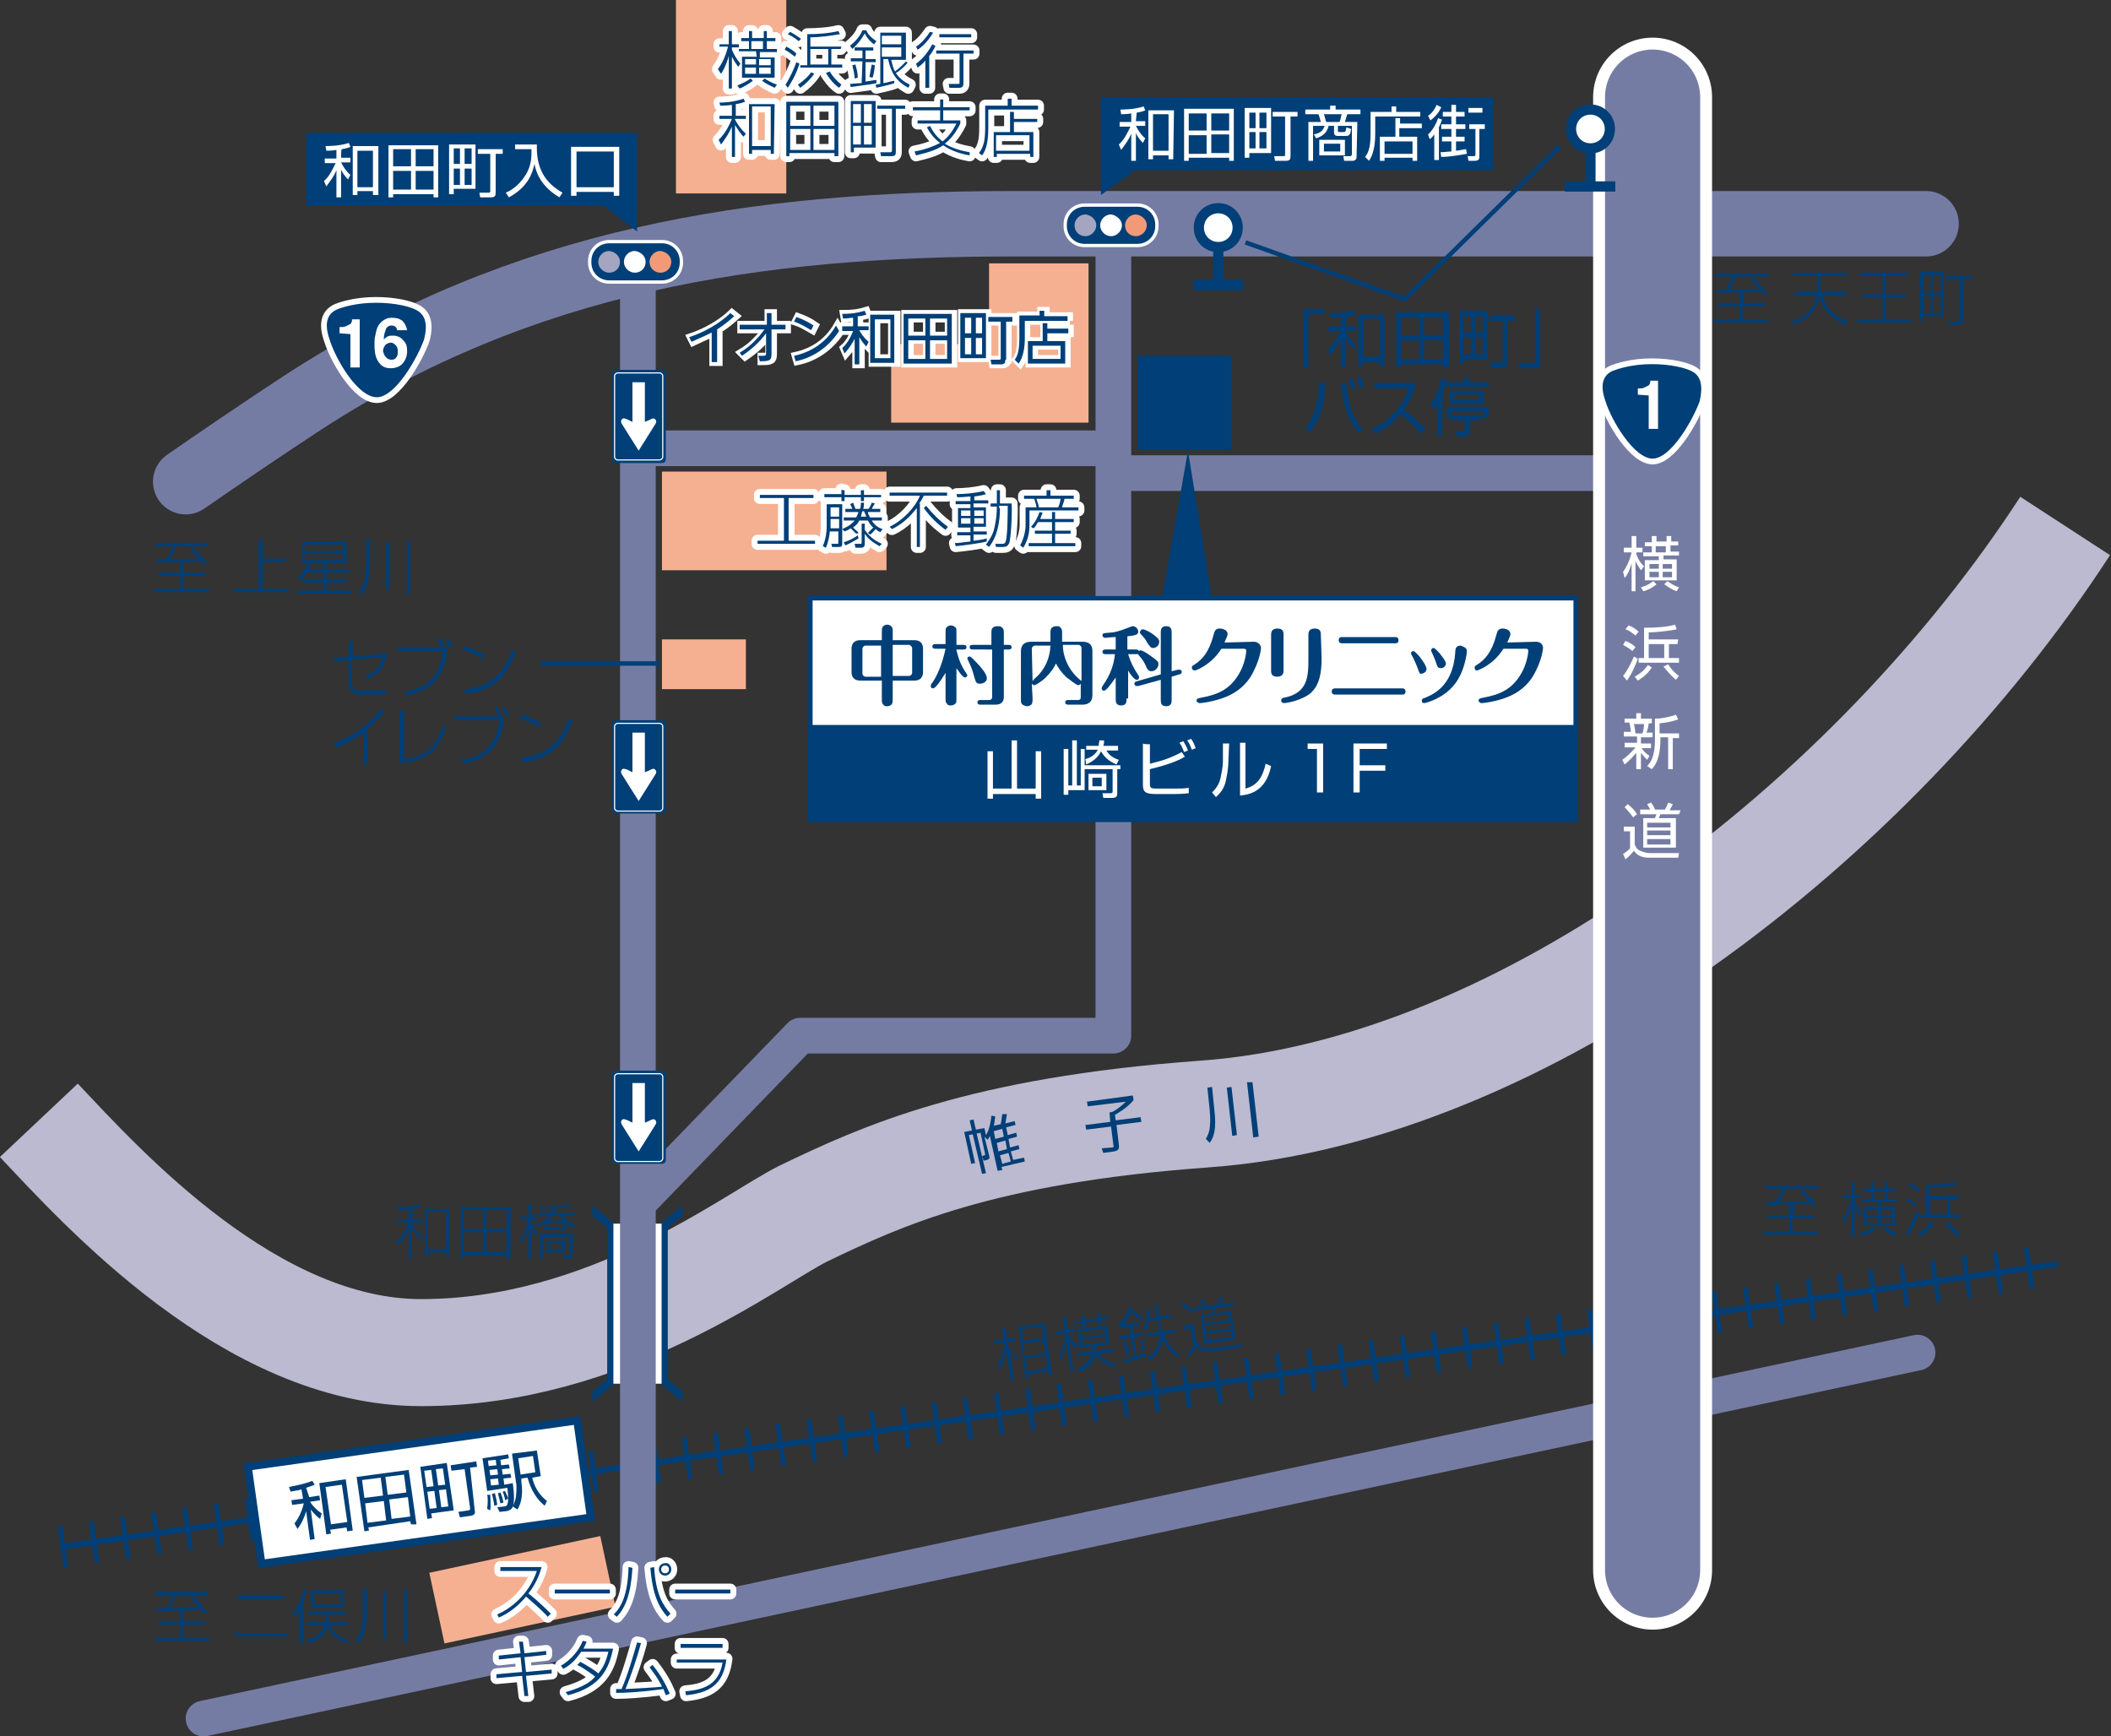 <?xml version="1.0" encoding="utf-8"?>
<!-- Generator: Adobe Illustrator 25.0.0, SVG Export Plug-In . SVG Version: 6.00 Build 0)  -->
<svg version="1.1" id="レイヤー_1" xmlns="http://www.w3.org/2000/svg" xmlns:xlink="http://www.w3.org/1999/xlink" x="0px"
	 y="0px" viewBox="0 0 271.7 223.5" style="enable-background:new 0 0 271.7 223.5;" xml:space="preserve">
<rect x="0" y="0" width="271.7" height="223.5" fill="#333333" stroke="none"/>
<style type="text/css">
	.st0{fill:none;stroke:#BBBAD0;stroke-width:13.778;}
	.st1{fill:none;stroke:#003F77;stroke-width:0.765;}
	.st2{fill:none;stroke:#003F77;stroke-width:5.358;stroke-dasharray:0.612,3.445;}
	.st3{fill:#FFFFFF;}
	.st4{fill:#003F77;}
	.st5{fill:none;stroke:#757CA4;stroke-width:8.42;stroke-linecap:round;}
	.st6{fill:none;stroke:#757CA4;stroke-width:4.593;}
	.st7{fill:none;stroke:#757CA4;stroke-width:4.593;stroke-linejoin:round;}
	.st8{fill:none;stroke:#757CA4;stroke-width:4.593;stroke-linecap:round;stroke-linejoin:round;}
	.st9{fill:#FFFFFF;stroke:#003F77;stroke-width:0.995;stroke-miterlimit:4;}
	.st10{fill:none;stroke:#FFFFFF;stroke-width:15.309;stroke-linecap:round;}
	.st11{fill:none;stroke:#757CA4;stroke-width:12.247;stroke-linecap:round;}
	.st12{fill:#F5B092;}
	.st13{fill:none;stroke:#FFFFFF;stroke-width:0.429;}
	.st14{fill:#A4A5C1;}
	.st15{fill:#F29A77;}
	.st16{fill:#FFFFFF;stroke:#003F77;stroke-width:1.315;}
	.st17{fill:none;stroke:#003F77;stroke-width:1.315;}
	.st18{fill:#FFFFFF;stroke:#FFFFFF;stroke-width:1.531;stroke-linecap:round;stroke-linejoin:round;}
	.st19{fill:none;stroke:#003F77;stroke-width:0.574;}
	.st20{fill:none;stroke:#003F77;stroke-width:0.496;}
	.st21{fill:#003F77;stroke:#FFFFFF;stroke-width:0.738;}
	.st22{fill:#FFFFFF;stroke:#003F77;stroke-width:0.574;}
	.st23{fill:#003F77;stroke:#003F77;stroke-width:0.574;}
	.st24{fill:none;stroke:#FFFFFF;stroke-width:0.147;}
	.st25{fill:#003F77;stroke:#FFFFFF;stroke-miterlimit:10;}
</style>
<path class="st0" d="M5,144.2c8.2,8.7,27.3,29.9,49.2,29.9c24,0,42.4-14.5,49.2-17.9c10-4.8,22.7-10.7,51.5-12.8
	c41.1-2.9,86-37.4,110.9-75.7"/>
<g>
	<line class="st1" x1="7.8" y1="199.1" x2="264.8" y2="162.7"/>
	<line class="st2" x1="7.8" y1="199.1" x2="264.8" y2="162.7"/>
</g>
<rect x="78.6" y="157.5" class="st3" width="6.9" height="20.6"/>
<g>
	<path class="st4" d="M128.1,143.7c-0.1,0.5-0.1,0.9-0.2,1.2l0.9-0.2c0.1-0.5,0.1-0.6,0.2-1.3h0.6c-0.1,0.5-0.1,0.7-0.2,1.2l1.2-0.3
		l0.1,0.5l-1.2,0.3l0.2,1l1.1-0.3l0.1,0.5l-1.1,0.3l0.2,1.1l1.1-0.3l0.1,0.5l-1.1,0.3l0.3,1.1l1.4-0.3l0.1,0.5l-3,0.7l0.1,0.4
		l-0.6,0.1l-1-4.5c-0.1,0.2-0.2,0.4-0.3,0.5l-0.4-0.4l0.6,2.4c0.1,0.3,0.1,0.5-0.3,0.6l-0.4,0.1l-0.2-0.6l0.3-0.1
		c0.1,0,0.1-0.1,0.1-0.1l-0.6-2.8l-0.5,0.1l1.2,5.1l-0.5,0.1l-1.2-5.1l-0.5,0.1l0.8,3.6l-0.5,0.1l-0.9-4.1l1-0.2l-0.3-1.3l0.5-0.1
		l0.3,1.3l1.1-0.2l0.2,0.9c0.3-0.4,0.6-1.4,0.7-2.5L128.1,143.7z M129,145.3l-1.1,0.3l0.2,1l1.1-0.3L129,145.3z M129.4,146.8
		l-1.1,0.3l0.2,1.1l1.1-0.3L129.4,146.8z M129.8,148.4l-1.1,0.3l0.3,1.1l1.1-0.3L129.8,148.4z"/>
	<path class="st4" d="M145.8,141l0.1,0.6c-0.5,0.6-1.2,1.2-2.4,1.9l0.1,0.7l3.2-0.4l0.1,0.6l-3.2,0.4l0.3,2.5
		c0.1,0.6-0.1,0.8-0.6,0.9l-1.4,0.2l-0.2-0.6l1.3-0.1c0.2,0,0.3-0.1,0.2-0.3l-0.3-2.4l-3.2,0.4l-0.1-0.6l3.2-0.4l-0.1-1.2l0.4-0.1
		c0.6-0.3,1.3-0.9,1.7-1.3l-4.9,0.6l-0.1-0.6L145.8,141z"/>
	<path class="st4" d="M156,139.9l0.3,3c0.3,2.5-0.1,3.5-0.6,4.2l-0.5-0.5c0.4-0.7,0.7-1.4,0.5-3.7l-0.3-2.9L156,139.9z M158.5,139.9
		l0.7,6.2l-0.6,0.1l-0.7-6.2L158.5,139.9z M161.2,139.3l0.8,7l-0.7,0.1l-0.8-7.1L161.2,139.3z"/>
</g>
<g>
	<path class="st5" d="M23.9,62c3.9-2.7,9.6-6.6,15.1-10.2c28.3-18.4,58.2-23,91.3-23c30.9,0,117.6,0,117.6,0"/>
	<line class="st6" x1="82.1" y1="35.2" x2="82.1" y2="208.5"/>
	<polyline class="st7" points="143.3,28.6 143.3,133.3 103,133.3 81.8,155.2 	"/>
	<line class="st6" x1="81.8" y1="57.7" x2="143.6" y2="57.7"/>
	<line class="st8" x1="26.2" y1="221.2" x2="246.8" y2="174.1"/>
	<line class="st6" x1="145.2" y1="60.9" x2="206.9" y2="60.9"/>
</g>
<rect x="32.6" y="185.8" transform="matrix(0.99 -0.139 0.139 0.99 -26.192 9.38)" class="st9" width="42.8" height="12.6"/>
<line class="st10" x1="212.7" y1="12.5" x2="212.7" y2="202.1"/>
<line class="st11" x1="212.7" y1="12.5" x2="212.7" y2="202.1"/>
<rect x="87" y="0" class="st12" width="14.2" height="24.9"/>
<rect x="85.2" y="60.7" class="st12" width="28.9" height="12.7"/>
<rect x="85.2" y="82.3" class="st12" width="10.8" height="6.4"/>
<rect x="56" y="199.9" transform="matrix(0.978 -0.21 0.21 0.978 -41.493 18.694)" class="st12" width="22.5" height="9.3"/>
<polygon class="st12" points="127.3,33.9 127.3,44.3 114.7,44.3 114.7,54.4 127.3,54.4 140.1,54.4 140.1,44.3 140.1,33.9 "/>
<g>
	<path class="st4" d="M39.8,192.7l1.3-0.2l0.1,0.6l-1.3,0.2c0.4,0.6,0.9,1.1,1.5,1.5l-0.2,0.7c-0.7-0.5-1.1-1.1-1.2-1.2l0.5,3.8
		l-0.6,0.1l-0.5-3.7c-0.2,0.8-0.6,1.6-1.1,2.3l-0.4-0.7c0.6-0.8,1-1.7,1.2-2.6l-1.5,0.2l-0.1-0.6l1.5-0.2l-0.2-1.2
		c-0.6,0.2-1.1,0.2-1.4,0.3l-0.2-0.6c0.3-0.1,1.8-0.3,3-0.8l0.3,0.5c-0.2,0.1-0.5,0.2-1.1,0.4L39.8,192.7z M45.4,197l-0.7,0.1
		l-0.1-0.5l-2.1,0.3l0.1,0.5l-0.6,0.1l-0.9-6.6l3.4-0.5L45.4,197z M44,191.1l-2.1,0.3l0.7,4.8l2.1-0.3L44,191.1z"/>
	<path class="st4" d="M52.9,196.2l-0.1-0.4l-5.4,0.8l0.1,0.4l-0.6,0.1l-1-7l6.7-0.9l1,7L52.9,196.2z M49,190.2l-2.4,0.3l0.3,2.3
		l2.4-0.3L49,190.2z M49.4,193.2l-2.4,0.3l0.3,2.5l2.4-0.3L49.4,193.2z M52,189.8l-2.4,0.3l0.3,2.3l2.4-0.3L52,189.8z M52.8,195.2
		l-0.3-2.5l-2.4,0.3l0.3,2.5L52.8,195.2z"/>
	<path class="st4" d="M57.5,188.3l0.9,6.1l-2.9,0.4l0.1,0.6l-0.6,0.1l-0.9-6.7L57.5,188.3z M55.5,189.2l-0.9,0.1l0.3,2.1l0.9-0.1
		L55.5,189.2z M55.9,191.9L55,192l0.3,2.2l0.9-0.1L55.9,191.9z M57,189l-0.9,0.1l0.3,2.1l0.9-0.1L57,189z M57.4,191.7l-0.9,0.1
		l0.3,2.2l0.9-0.1L57.4,191.7z M61.1,194.4c0.1,0.4,0,0.6-0.5,0.7l-1.4,0.2l-0.2-0.7l1.3-0.2c0.2,0,0.2-0.1,0.2-0.3l-0.7-5l-1.7,0.2
		l-0.1-0.7l3.3-0.5l0.1,0.7l-0.9,0.1L61.1,194.4z"/>
	<path class="st4" d="M65.5,187.7l-1.1,0.2l0.1,0.7l1-0.1l0.1,0.5l-1,0.1l0.1,0.7l1-0.1l0.1,0.5l-1,0.1l0.1,0.8l1.1-0.2
		c0.2,1.4,0.2,2.6,0,3c0,0.1-0.2,0.5-0.8,0.6l-0.9,0.1L64,194l0.9-0.1c0.3,0,0.7-0.1,0.4-2.4l-2.6,0.4l-0.6-4.2l3.3-0.5L65.5,187.7z
		 M62.7,194.2c0.1-0.7,0.1-1.5,0-1.8l0.4,0c0,0.3,0.1,1.3,0,2L62.7,194.2z M63.8,187.9l-1,0.1l0.1,0.7l1-0.1L63.8,187.9z M64,189.1
		l-1,0.1l0.1,0.7l1-0.1L64,189.1z M64.1,190.3l-1,0.1l0.1,0.8l1-0.1L64.1,190.3z M63.6,193.8c0-0.2,0-0.3-0.1-0.7
		c-0.1-0.4-0.1-0.6-0.2-0.8l0.4-0.1c0.2,0.8,0.2,0.8,0.3,1.5L63.6,193.8z M64.4,193.5c-0.1-0.6-0.3-1.1-0.3-1.3l0.3-0.1
		c0.2,0.4,0.3,0.8,0.4,1.3L64.4,193.5z M65,193.1c0-0.2-0.1-0.6-0.3-1.1l0.3-0.1c0.1,0.3,0.3,0.6,0.4,1L65,193.1z M69.1,186.7
		l0.5,3.3l-1.1,0.2c0.3,1.3,1,2.3,1.9,3l-0.3,0.6c-1.5-1.2-2-2.9-2.2-3.6l-0.8,0.1l0,0.4c0.2,1.4,0.1,2.6-0.5,3.6l-0.6-0.4
		c0.1-0.3,0.3-0.6,0.4-1.2c0.1-1,0.1-1.6,0-2l-0.5-3.6L69.1,186.7z M68.6,187.4l-1.9,0.3l0.3,2.1l1.9-0.3L68.6,187.4z"/>
</g>
<g>
	<g>
		<path class="st4" d="M87.7,33.8c0,1.4-1.1,2.5-2.5,2.5h-6.8c-1.4,0-2.5-1.1-2.5-2.5v-0.2c0-1.4,1.1-2.5,2.5-2.5h6.8
			c1.4,0,2.5,1.1,2.5,2.5V33.8z"/>
		<path class="st13" d="M87.7,33.8c0,1.4-1.1,2.5-2.5,2.5h-6.8c-1.4,0-2.5-1.1-2.5-2.5v-0.2c0-1.4,1.1-2.5,2.5-2.5h6.8
			c1.4,0,2.5,1.1,2.5,2.5V33.8z"/>
	</g>
	<g>
		<path class="st14" d="M79.8,33.7c0,0.8-0.6,1.4-1.4,1.4c-0.7,0-1.4-0.6-1.4-1.4c0-0.7,0.6-1.4,1.4-1.4
			C79.2,32.4,79.8,33,79.8,33.7z"/>
		<path class="st3" d="M83.1,33.7c0,0.8-0.6,1.4-1.4,1.4c-0.7,0-1.4-0.6-1.4-1.4c0-0.7,0.6-1.4,1.4-1.4C82.5,32.4,83.1,33,83.1,33.7
			z"/>
		<path class="st15" d="M86.4,33.7c0,0.8-0.6,1.4-1.4,1.4c-0.8,0-1.4-0.6-1.4-1.4c0-0.7,0.6-1.4,1.4-1.4
			C85.8,32.4,86.4,33,86.4,33.7z"/>
	</g>
</g>
<g>
	<g>
		<path class="st4" d="M148.9,29.1c0,1.4-1.1,2.5-2.5,2.5h-6.8c-1.4,0-2.5-1.1-2.5-2.5v-0.2c0-1.4,1.1-2.5,2.5-2.5h6.8
			c1.4,0,2.5,1.1,2.5,2.5V29.1z"/>
		<path class="st13" d="M148.9,29.1c0,1.4-1.1,2.5-2.5,2.5h-6.8c-1.4,0-2.5-1.1-2.5-2.5v-0.2c0-1.4,1.1-2.5,2.5-2.5h6.8
			c1.4,0,2.5,1.1,2.5,2.5V29.1z"/>
	</g>
	<g>
		<path class="st14" d="M141.1,29c0,0.7-0.6,1.4-1.4,1.4c-0.8,0-1.4-0.6-1.4-1.4c0-0.7,0.6-1.4,1.4-1.4
			C140.5,27.7,141.1,28.3,141.1,29z"/>
		<path class="st3" d="M144.4,29c0,0.7-0.6,1.4-1.4,1.4c-0.7,0-1.4-0.6-1.4-1.4c0-0.7,0.6-1.4,1.4-1.4
			C143.7,27.7,144.4,28.3,144.4,29z"/>
		<path class="st15" d="M147.6,29c0,0.7-0.6,1.4-1.4,1.4c-0.8,0-1.4-0.6-1.4-1.4c0-0.7,0.6-1.4,1.4-1.4
			C147,27.7,147.6,28.3,147.6,29z"/>
	</g>
</g>
<g>
	<path class="st16" d="M159.3,29.3c0,1.4-1.1,2.5-2.5,2.5c-1.4,0-2.5-1.1-2.5-2.5c0-1.4,1.1-2.5,2.5-2.5
		C158.2,26.8,159.3,27.9,159.3,29.3z"/>
	<line class="st17" x1="156.8" y1="31.8" x2="156.8" y2="36.9"/>
	<line class="st17" x1="153.6" y1="36.7" x2="160" y2="36.7"/>
</g>
<g>
	<path class="st16" d="M207.2,16.6c0,1.4-1.1,2.5-2.5,2.5c-1.4,0-2.5-1.1-2.5-2.5c0-1.4,1.1-2.5,2.5-2.5
		C206.1,14.1,207.2,15.2,207.2,16.6z"/>
	<line class="st17" x1="204.7" y1="19.1" x2="204.7" y2="24.2"/>
	<line class="st17" x1="201.4" y1="24" x2="207.9" y2="24"/>
</g>
<g>
	<path class="st18" d="M64,207.8c1.6-0.7,4-2.4,5.1-5.6h-4.7v-0.5h5.3c-0.3,1.2-0.9,2.4-1.7,3.4c0.3,0.2,1.5,1.2,2.9,2.6l-0.4,0.4
		c-0.7-0.8-2.1-2-2.8-2.6c-0.9,1.1-2.1,2.1-3.5,2.7L64,207.8z"/>
	<path class="st18" d="M78.5,204.6v0.5h-7.1v-0.5H78.5z"/>
	<path class="st18" d="M79,207.8c0.9-0.9,1.8-2.4,1.9-6.1l0.5,0.1c-0.2,3.4-0.9,5.1-2,6.3L79,207.8z M84.2,201.7
		c0.2,3.6,1.2,5,2.1,6l-0.4,0.4c-1.1-1.2-1.9-2.8-2.2-6.3L84.2,201.7z M86.4,202c0,0.5-0.4,0.8-0.8,0.8c-0.5,0-0.8-0.4-0.8-0.8
		c0-0.5,0.4-0.8,0.8-0.8C86,201.1,86.4,201.5,86.4,202z M85.1,202c0,0.3,0.2,0.5,0.5,0.5c0.3,0,0.5-0.2,0.5-0.5
		c0-0.3-0.2-0.5-0.5-0.5C85.3,201.5,85.1,201.7,85.1,202z"/>
	<path class="st18" d="M94,204.6v0.5h-7.1v-0.5H94z"/>
	<path class="st18" d="M66.8,211.3l0.5,0l0.2,1.5l2.8-0.3l0,0.5l-2.8,0.3l0.2,1.9l3.3-0.3l0,0.5l-3.3,0.3l0.3,2.6l-0.5,0l-0.3-2.6
		l-3.3,0.3l0-0.5l3.3-0.3l-0.2-1.9l-2.8,0.3l0-0.5l2.8-0.3L66.8,211.3z"/>
	<path class="st18" d="M74.7,213.9c0.9,0.5,1.9,1.1,2.3,1.5c0.6-0.7,1-1.5,1.3-2.8h-3.5c-0.6,0.9-1.3,1.7-2.3,2.2l-0.3-0.4
		c1.2-0.7,2.3-1.9,2.8-3.2l0.5,0.1c-0.1,0.3-0.2,0.5-0.4,0.9h3.8c-0.5,2.5-1.5,4.9-5.8,6l-0.3-0.4c2.5-0.7,3.4-1.5,3.8-2
		c-0.4-0.3-1.3-1-2.3-1.5L74.7,213.9z"/>
	<path class="st18" d="M84,214.3c1.1,1.4,1.7,2.5,2.2,3.7l-0.5,0.2c-0.1-0.2-0.2-0.5-0.3-0.8c-2.9,0.4-5,0.5-6.1,0.5l0-0.5
		c0.1,0,0.7,0,0.7,0c0.9-2.1,1.5-4.3,2-6l0.5,0.1c-0.4,1.5-1.3,4.3-2,5.9c1.8-0.1,3.9-0.2,4.7-0.3c-0.4-0.9-1-1.7-1.6-2.5L84,214.3z
		"/>
	<path class="st18" d="M93.5,213.5c-0.4,3.5-2.4,4.4-5.2,4.7l-0.1-0.5c2.3-0.2,4.3-0.8,4.8-3.7h-5.9v-0.4H93.5z M93,211.6v0.5h-5.4
		v-0.5H93z"/>
</g>
<g>
	<path class="st4" d="M64,207.8c1.6-0.7,4-2.4,5.1-5.6h-4.7v-0.5h5.3c-0.3,1.2-0.9,2.4-1.7,3.4c0.3,0.2,1.5,1.2,2.9,2.6l-0.4,0.4
		c-0.7-0.8-2.1-2-2.8-2.6c-0.9,1.1-2.1,2.1-3.5,2.7L64,207.8z"/>
	<path class="st4" d="M78.5,204.6v0.5h-7.1v-0.5H78.5z"/>
	<path class="st4" d="M79,207.8c0.9-0.9,1.8-2.4,1.9-6.1l0.5,0.1c-0.2,3.4-0.9,5.1-2,6.3L79,207.8z M84.2,201.7c0.2,3.6,1.2,5,2.1,6
		l-0.4,0.4c-1.1-1.2-1.9-2.8-2.2-6.3L84.2,201.7z M86.4,202c0,0.5-0.4,0.8-0.8,0.8c-0.5,0-0.8-0.4-0.8-0.8c0-0.5,0.4-0.8,0.8-0.8
		C86,201.1,86.4,201.5,86.4,202z M85.1,202c0,0.3,0.2,0.5,0.5,0.5c0.3,0,0.5-0.2,0.5-0.5c0-0.3-0.2-0.5-0.5-0.5
		C85.3,201.5,85.1,201.7,85.1,202z"/>
	<path class="st4" d="M94,204.6v0.5h-7.1v-0.5H94z"/>
	<path class="st4" d="M66.8,211.3l0.5,0l0.2,1.5l2.8-0.3l0,0.5l-2.8,0.3l0.2,1.9l3.3-0.3l0,0.5l-3.3,0.3l0.3,2.6l-0.5,0l-0.3-2.6
		l-3.3,0.3l0-0.5l3.3-0.3l-0.2-1.9l-2.8,0.3l0-0.5l2.8-0.3L66.8,211.3z"/>
	<path class="st4" d="M74.7,213.9c0.9,0.5,1.9,1.1,2.3,1.5c0.6-0.7,1-1.5,1.3-2.8h-3.5c-0.6,0.9-1.3,1.7-2.3,2.2l-0.3-0.4
		c1.2-0.7,2.3-1.9,2.8-3.2l0.5,0.1c-0.1,0.3-0.2,0.5-0.4,0.9h3.8c-0.5,2.5-1.5,4.9-5.8,6l-0.3-0.4c2.5-0.7,3.4-1.5,3.8-2
		c-0.4-0.3-1.3-1-2.3-1.5L74.7,213.9z"/>
	<path class="st4" d="M84,214.3c1.1,1.4,1.7,2.5,2.2,3.7l-0.5,0.2c-0.1-0.2-0.2-0.5-0.3-0.8c-2.9,0.4-5,0.5-6.1,0.5l0-0.5
		c0.1,0,0.7,0,0.7,0c0.9-2.1,1.5-4.3,2-6l0.5,0.1c-0.4,1.5-1.3,4.3-2,5.9c1.8-0.1,3.9-0.2,4.7-0.3c-0.4-0.9-1-1.7-1.6-2.5L84,214.3z
		"/>
	<path class="st4" d="M93.5,213.5c-0.4,3.5-2.4,4.4-5.2,4.7l-0.1-0.5c2.3-0.2,4.3-0.8,4.8-3.7h-5.9v-0.4H93.5z M93,211.6v0.5h-5.4
		v-0.5H93z"/>
</g>
<g>
	<path class="st4" d="M130.9,175c-0.4-0.4-0.7-0.9-0.9-1.1l0.5,3.8l-0.4,0.1l-0.6-3.9c-0.1,0.6-0.5,1.7-0.9,2.4l-0.3-0.4
		c0.5-0.8,1-2.3,1-3.1l-1.3,0.2l-0.1-0.4l1.3-0.2l-0.2-1.5l0.4-0.1l0.2,1.5l1.1-0.1l0.1,0.4l-1.1,0.2l0.1,0.5c0.2,0.4,0.7,1,1.3,1.5
		L130.9,175z M135.4,177L135,177l-0.1-0.5l-2.6,0.4l0.1,0.5l-0.4,0.1l-0.9-6.7l3.4-0.5L135.4,177z M134.1,170.7l-2.6,0.4l0.2,1.5
		l2.6-0.4L134.1,170.7z M134.3,172.6l-2.6,0.4l0.2,1.6l2.6-0.4L134.3,172.6z M134.6,174.5l-2.6,0.4l0.2,1.6l2.6-0.4L134.6,174.5z"/>
	<path class="st4" d="M138.4,173.6c-0.3-0.3-0.6-0.7-0.8-1l0.6,3.9l-0.4,0.1l-0.5-3.8c-0.1,0.4-0.3,1.5-0.7,2.1l-0.3-0.4
		c0.5-0.7,0.8-1.9,0.8-2.9l-1.1,0.2l-0.1-0.4l1.1-0.2l-0.2-1.6l0.4-0.1l0.2,1.6l0.9-0.1l0.1,0.4l-0.9,0.1l0,0.2
		c0.2,0.4,0.6,1,1.2,1.4L138.4,173.6z M139.6,169.3l0.1,0.6l1.6-0.2l-0.1-0.6l0.4-0.1l0.1,0.6l1.1-0.2l0,0.3l-1.1,0.2l0.1,0.6
		l-0.4,0.1l-0.1-0.6l-1.6,0.2l0.1,0.6l-0.4,0.1l-0.1-0.6l-1.1,0.2l0-0.3l1.1-0.2l-0.1-0.6L139.6,169.3z M138.7,176.1
		c0.5-0.2,1.5-0.7,1.8-1.8l-1.9,0.3l0-0.4l2-0.3c0-0.1,0-0.3,0-0.6l-1.6,0.2l-0.3-2.4l3.8-0.5l0.3,2.4l-1.8,0.3c0,0.1,0,0.3,0,0.6
		l2.3-0.3l0.1,0.4l-2,0.3c0.2,0.3,0.8,0.9,2.3,1.3l-0.2,0.4c-0.8-0.2-1.7-0.6-2.5-1.6c-0.3,1.4-1.5,2-1.9,2.2L138.7,176.1z
		 M142.1,171l-3,0.4l0.1,0.7l3-0.4L142.1,171z M142.3,172l-3,0.4l0.1,0.7l3-0.4L142.3,172z"/>
	<path class="st4" d="M143.9,170.6c0.5-0.5,1-1.3,1.3-2.1l0.5-0.1c0.2,0.3,0.6,0.7,1.4,1.1l-0.2,0.4c-0.9-0.5-1.2-0.9-1.3-1.1
		c-0.3,0.8-0.7,1.5-1.3,2.1L143.9,170.6z M145.6,172.2l-1.4,0.2l-0.1-0.4l1.4-0.2l-0.1-1l-1,0.1l-0.1-0.4l2.3-0.3l0.1,0.4l-0.9,0.1
		l0.1,1l1.2-0.2l0.1,0.4l-1.2,0.2l0.3,2.4c0.6-0.2,0.9-0.3,1.2-0.4l0.1,0.4c-0.7,0.3-2.1,0.7-2.9,0.9l-0.1-0.4
		c0.2-0.1,0.5-0.1,1.4-0.4L145.6,172.2z M145,174.4c-0.1-0.4-0.2-0.9-0.5-1.6l0.4-0.1c0.3,0.7,0.5,1.3,0.5,1.6L145,174.4z
		 M146.8,174c0.1-0.5,0.1-1,0.1-1.6l0.4,0c0,0.1,0,1-0.1,1.6L146.8,174z M148.6,168l0.4-0.1l0.2,1.5l1.5-0.2l0.1,0.4l-1.5,0.2
		l0.2,1.5l1.7-0.2l0.1,0.4l-1.5,0.2c0.4,1.1,1.1,2,2,2.6l-0.2,0.4c-1.3-0.8-1.9-2.1-2-2.4c-0.1,1.8-1.3,2.6-1.7,2.9l-0.3-0.3
		c1.1-0.9,1.6-1.6,1.6-3.1l-1.6,0.2l-0.1-0.4l1.7-0.2c0-0.1,0-0.1,0-0.2l-0.2-1.3l-1.1,0.1c-0.1,0.5-0.2,0.9-0.3,1.2l-0.4-0.2
		c0.3-0.7,0.4-1.8,0.4-2.4h0.4c0,0.3,0,0.6,0,1l0.9-0.1L148.6,168z"/>
	<path class="st4" d="M153.3,169c-0.4-0.4-0.7-0.6-1.3-1l0.2-0.3c0.6,0.3,1,0.6,1.3,1L153.3,169z M153.6,170.4l0.3,1.9
		c0.2,1.2,1.4,1.3,2.5,1.2l3.4-0.5l0,0.4l-3.4,0.5c-1.6,0.2-2.2-0.3-2.4-0.5c-0.4,0.6-0.6,0.9-0.9,1.2l-0.3-0.3
		c0.1-0.1,0.6-0.6,0.8-1l-0.3-2.3l-0.9,0.1l-0.1-0.4L153.6,170.4z M158.5,168.7l0.5,3.7l-4,0.6l-0.5-3.7l1.4-0.2
		c0.1-0.2,0.1-0.3,0.1-0.7l-2.3,0.3l-0.1-0.4l1.4-0.2c-0.2-0.3-0.4-0.5-0.6-0.7l0.3-0.2c0.2,0.2,0.5,0.5,0.7,0.9l1.3-0.2
		c0.1-0.3,0.2-0.6,0.3-1l0.4,0.1c-0.1,0.2-0.1,0.5-0.3,0.9l1.6-0.2l0.1,0.4l-2.4,0.3c-0.1,0.3-0.1,0.5-0.2,0.7L158.5,168.7z
		 M158.1,169.1l-3.2,0.4l0.1,0.8l3.2-0.4L158.1,169.1z M158.3,170.2l-3.2,0.4l0.1,0.8l3.2-0.4L158.3,170.2z M158.4,171.3l-3.2,0.4
		l0.1,0.8l3.2-0.4L158.4,171.3z"/>
</g>
<g>
	<path class="st4" d="M23.6,208.7h2.8v0.4h-2.8v1.7h3.3v0.4h-7v-0.4h3.3v-1.7h-2.8v-0.4h2.8v-1.4l-3,0.1V207l1.2,0
		c0.6-1,0.8-1.5,0.9-1.7H20v-0.4h6.8v0.4h-4.1c-0.3,0.6-0.6,1.2-0.9,1.7l3.8-0.1c-0.2-0.3-0.5-0.6-1.1-1.1l0.3-0.3
		c0.6,0.4,1.4,1.3,1.8,2l-0.3,0.3c-0.1-0.2-0.2-0.3-0.4-0.6l-2.2,0.1C23.6,207.3,23.6,208.7,23.6,208.7z"/>
	<path class="st4" d="M37.1,210.2v0.4h-7v-0.4H37.1z M36.6,205.4v0.4h-6v-0.4H36.6z"/>
	<path class="st4" d="M39,211.6h-0.4v-4.5c-0.3,0.5-0.5,0.7-0.7,1l-0.3-0.4c0.8-0.9,1.3-2.2,1.5-3.2l0.4,0.1
		c-0.1,0.3-0.2,0.8-0.5,1.7V211.6z M39.4,211.1c2-0.5,2.2-1.5,2.3-1.9h-2.2v-0.4h2.3c0.1-0.4,0.1-0.7,0.1-1h-2.2v-0.4h4.8v0.4h-2.2
		c0,0.3,0,0.6-0.1,1h2.6v0.4h-2.3c0.3,0.8,1,1.5,2.4,1.9l-0.2,0.4c-1.2-0.4-2.3-1.1-2.5-2.2c-0.1,0.5-0.5,1.7-2.5,2.2L39.4,211.1z
		 M44.3,204.7v2.2H40v-2.2H44.3z M43.9,205.1h-3.5v1.4h3.5V205.1z"/>
	<path class="st4" d="M47.2,204.6v3c0,0.5,0,1.3-0.3,2.4c-0.1,0.4-0.3,1.1-0.8,1.5l-0.3-0.4c0.4-0.5,0.9-1.2,0.9-3.6v-3H47.2z
		 M49.7,204.9v6.1h-0.4v-6.1H49.7z M52.4,204.6v6.9H52v-6.9H52.4z"/>
</g>
<g>
	<path class="st4" d="M23.6,73.7h2.8v0.4h-2.8v1.7h3.3v0.4h-7v-0.4h3.3v-1.7h-2.8v-0.4h2.8v-1.4l-3,0.1v-0.4l1.2,0
		c0.6-1,0.8-1.5,0.9-1.7H20v-0.4h6.8v0.4h-4.1c-0.3,0.6-0.6,1.2-0.9,1.7l3.8-0.1c-0.2-0.3-0.5-0.6-1.1-1.1l0.3-0.3
		c0.6,0.4,1.4,1.3,1.8,2l-0.3,0.3c-0.1-0.2-0.2-0.3-0.4-0.6l-2.2,0.1C23.6,72.2,23.6,73.7,23.6,73.7z"/>
	<path class="st4" d="M33.8,71.9h2.9v0.4h-2.9v3.5h3.3v0.4h-7v-0.4h3.2v-6.3h0.5C33.8,69.5,33.8,71.9,33.8,71.9z"/>
	<path class="st4" d="M38.2,74.4c0.6-0.4,1.1-1.1,1.3-1.8l0.5,0.1c-0.1,0.2-0.1,0.4-0.3,0.6h1.9v-0.8h-2.7v-2.8h5.7v2.8h-2.6v0.8h3
		v0.4h-3v0.9h2.6v0.4h-2.6v1h3.3v0.4h-7v-0.4h3.3v-1h-2.6v-0.4h2.6v-0.9h-2.1c-0.2,0.4-0.5,0.7-0.9,1L38.2,74.4z M44.1,70.1h-4.9
		v0.8h4.9C44.1,70.9,44.1,70.1,44.1,70.1z M44.1,71.3h-4.9v0.8h4.9C44.1,72.1,44.1,71.3,44.1,71.3z"/>
	<path class="st4" d="M47.6,69.6v3c0,0.5,0,1.3-0.3,2.4c-0.1,0.4-0.3,1.1-0.8,1.5l-0.3-0.4c0.4-0.5,0.9-1.2,0.9-3.6v-3H47.6z
		 M50.1,69.8v6.1h-0.4v-6.1H50.1z M52.8,69.6v6.9h-0.4v-6.9H52.8z"/>
</g>
<g>
	<path class="st4" d="M54.1,159.6c-0.4-0.4-0.7-0.8-1.1-1.5v3.9h-0.4v-3.8c-0.4,0.9-0.8,1.5-1.4,2.1l-0.2-0.4
		c0.7-0.7,1.2-1.6,1.6-2.6h-1.5V157h1.5v-1.3c-0.7,0.1-1.1,0.1-1.4,0.1l-0.1-0.4c0.4,0,1.6,0,2.9-0.4l0.2,0.3
		c-0.3,0.1-0.5,0.2-1.1,0.3v1.4h1.3v0.4H53v0.1c0.4,0.7,0.8,1.2,1.3,1.7L54.1,159.6z M57.8,161.7h-0.4v-0.5h-2.3v0.5h-0.4v-6.1h3.1
		V161.7z M57.4,155.9h-2.3v4.9h2.3V155.9z"/>
	<path class="st4" d="M65.2,162v-0.4h-5.5v0.4h-0.4v-6.6h6.4v6.6H65.2z M62.2,155.7h-2.5v2.5h2.5V155.7z M62.2,158.6h-2.5v2.5h2.5
		V158.6z M65.2,155.7h-2.6v2.5h2.6V155.7z M65.2,158.6h-2.6v2.5h2.6V158.6z"/>
	<path class="st4" d="M69,159.1c-0.2-0.2-0.3-0.4-0.6-0.9v3.8H68v-3.9c-0.3,1-0.7,1.5-0.9,1.9l-0.2-0.4c0.7-0.9,0.9-1.8,1.1-2.6h-1
		v-0.4h1V155h0.4v1.6h0.8v0.4h-0.8v0.4c0.3,0.7,0.6,1.1,0.8,1.3L69,159.1z M69,157.7c0.4-0.2,1.2-0.6,1.6-1.3h-1.4v-0.3h1.6
		c0.1-0.2,0.2-0.4,0.3-0.6c-0.3,0-1.4,0.1-1.6,0.1l-0.1-0.3c0.8,0,2.6,0,3.8-0.3l0.3,0.3c-0.3,0-0.7,0.1-1.9,0.2
		c-0.1,0.2-0.1,0.3-0.3,0.6H74v0.3h-1.5c0.3,0.6,0.7,0.9,1.6,1.3l-0.2,0.3c-0.3-0.1-0.6-0.2-1-0.6v0.9h-2.8v-0.9
		c-0.4,0.3-0.7,0.5-0.9,0.6L69,157.7z M73.7,161.5c0,0.4-0.2,0.5-0.6,0.5h-0.5l-0.1-0.4l0.5,0c0.3,0,0.3-0.1,0.3-0.3v-2.1h-3.4v2.8
		h-0.4v-3.2h4.3L73.7,161.5L73.7,161.5z M72.7,161.2h-2.3v-1.5h2.3V161.2z M71.1,156.4c-0.2,0.3-0.4,0.5-0.6,0.7h2
		c-0.3-0.3-0.4-0.5-0.5-0.7H71.1z M72.5,157.4h-2v0.6h2V157.4z M72.3,160h-1.6v0.8h1.6V160z"/>
</g>
<g>
	<path class="st18" d="M92.4,8.9c0.3-0.4,0.9-1.3,1.3-2.9h-1.1V5.7h1.2V4h0.4v1.7h0.9v0.4h-0.9v0.3c0.3,0.7,0.6,1.2,1.1,1.8
		l-0.3,0.4c-0.1-0.2-0.4-0.5-0.8-1.3v4.1h-0.4V7.2c-0.4,1.4-0.8,2-1,2.3L92.4,8.9z M94.9,11c0.7-0.3,1.2-0.5,1.7-0.9l0.3,0.3
		c-0.4,0.3-1.2,0.8-1.7,1L94.9,11z M97.3,6.6h-2.2V6.3h1.3v-1h-1V4.9h1V4h0.4v0.9h1.5V4h0.4v0.9h1.1v0.4h-1.1v1h1.3v0.4h-2.2v0.7
		h1.9v2.6h-4.2V7.3h1.9L97.3,6.6L97.3,6.6z M97.3,7.6h-1.4v0.7h1.4V7.6z M97.3,8.7h-1.4v0.8h1.4V8.7z M98.2,5.3h-1.5v1h1.5V5.3z
		 M97.7,8.4h1.5V7.6h-1.5V8.4z M97.7,9.5h1.5V8.7h-1.5V9.5z M99.7,11.3c-0.4-0.2-1.1-0.5-1.6-0.9l0.3-0.3c0.3,0.2,1,0.6,1.6,0.8
		L99.7,11.3z"/>
	<path class="st18" d="M102.3,7.3c-0.5-0.4-0.9-0.7-1.3-0.9l0.2-0.4c0.6,0.3,1,0.6,1.3,0.9L102.3,7.3z M101.1,10.9
		c0.7-1.1,1.1-2.1,1.4-2.9l0.4,0.2c-0.5,1.6-1.2,2.6-1.5,3.1L101.1,10.9z M102.8,5.3c-0.6-0.5-1-0.7-1.4-0.9l0.3-0.3
		c0.2,0.1,0.7,0.4,1.4,0.9L102.8,5.3z M102.7,10.9c0.7-0.5,1.3-1,1.7-1.6l0.4,0.2c-0.5,0.7-1.1,1.3-1.8,1.8L102.7,10.9z M108.2,6.3
		H107v2h1.4v0.4H103V8.4h0.9v-4c1.2,0,2.8-0.1,4-0.4l0.2,0.4c-1.2,0.2-2.5,0.4-3.8,0.4v1.2h4L108.2,6.3L108.2,6.3z M106.6,6.3h-2.3
		v2h2.3V6.3z M106.8,9.2c0.4,0.7,0.9,1.2,1.5,1.7l-0.3,0.4c-0.9-0.6-1.5-1.6-1.7-1.9L106.8,9.2z"/>
	<path class="st18" d="M109.4,5.9c0.6-0.5,1.3-1.2,1.6-2h0.5c0.1,0.3,0.4,0.8,1.3,1.4l-0.3,0.4c-0.2-0.1-0.8-0.6-1.2-1.4
		c-0.4,0.7-0.9,1.4-1.6,2L109.4,5.9z M111,7.9h-1.5V7.5h1.5V6.5h-1V6.1h2.4v0.4h-1v1.1h1.3v0.4h-1.3v2.5c0.7-0.1,1.2-0.2,1.4-0.2
		v0.4c-0.4,0.1-1,0.2-3.3,0.5l-0.1-0.4c0.3,0,0.8-0.1,1.5-0.1L111,7.9L111,7.9z M110,10.1c0-0.5-0.2-1.3-0.3-1.7l0.4-0.1
		c0.1,0.4,0.3,1,0.3,1.7L110,10.1z M111.9,9.9c0.1-0.5,0.2-1.2,0.3-1.6l0.4,0.1c0,0.1-0.1,1.1-0.3,1.6L111.9,9.9z M116.8,8.1
		c-0.4,0.5-1.1,1.1-1.5,1.3c0.6,0.9,1.4,1.3,1.8,1.5l-0.2,0.4c-1.6-0.9-2.2-1.9-2.6-3.7h-0.6v3.1c0.7-0.1,0.7-0.2,1.4-0.3l0,0.3
		c-0.8,0.3-2,0.5-2.3,0.6l-0.1-0.4c0.3,0,0.4-0.1,0.6-0.1V4.2h3.3v3.5h-1.9c0.2,0.8,0.3,1.2,0.5,1.5c0.1-0.1,0.8-0.6,1.4-1.3
		L116.8,8.1z M116,4.6h-2.5v1.1h2.5V4.6z M116,6.1h-2.5v1.2h2.5V6.1z"/>
	<path class="st18" d="M117.9,8.2c1.1-0.8,1.7-1.8,2.1-2.5l0.4,0.2c-0.1,0.2-0.3,0.7-0.8,1.3v4.1h-0.5V7.8c-0.5,0.6-0.9,0.8-1,0.9
		L117.9,8.2z M120.1,4.2c-0.9,1.5-1.7,2-2,2.2l-0.2-0.4c0.7-0.4,1.4-1.3,1.8-1.9L120.1,4.2z M125.3,6.9H124v3.8c0,0.2,0,0.6-0.5,0.6
		h-1.3l-0.1-0.5l1.2,0c0.2,0,0.2,0,0.2-0.2V6.9h-3V6.5h4.8C125.3,6.5,125.3,6.9,125.3,6.9z M125,4.8h-4.1V4.4h4.1V4.8z"/>
	<path class="st18" d="M95.7,17.6c-0.4-0.4-0.7-0.9-1.1-1.5v4.1h-0.4v-3.9c-0.4,0.9-0.8,1.5-1.4,2.3L92.5,18
		c0.8-0.8,1.3-1.7,1.7-2.7h-1.6v-0.4h1.6v-1.4c-0.7,0.1-1.2,0.1-1.5,0.1l-0.1-0.4c0.4,0,1.7,0,3.1-0.5l0.2,0.4
		c-0.3,0.1-0.5,0.2-1.2,0.3v1.5H96v0.4h-1.4v0.1c0.4,0.7,0.8,1.3,1.4,1.8L95.7,17.6z M99.6,19.8h-0.4v-0.5h-2.4v0.5h-0.4v-6.4h3.3
		L99.6,19.8L99.6,19.8z M99.2,13.7h-2.4v5.1h2.4V13.7z"/>
	<path class="st18" d="M107.4,20.1v-0.4h-5.8v0.4h-0.4v-7h6.7v7H107.4z M104.3,13.6h-2.6v2.6h2.6V13.6z M104.3,16.6h-2.6v2.7h2.6
		V16.6z M107.4,13.6h-2.7v2.6h2.7V13.6z M107.4,16.6h-2.7v2.7h2.7V16.6z"/>
	<path class="st18" d="M112.7,13v6h-2.8v0.6h-0.4V13L112.7,13L112.7,13z M110.8,13.4h-1v2.4h1V13.4z M110.8,16.2h-1v2.4h1V16.2z
		 M112.2,13.4h-1v2.4h1V13.4z M112.2,16.2h-1v2.4h1V16.2z M115.3,19.5c0,0.5-0.1,0.6-0.7,0.6h-1.2l-0.1-0.5l1.2,0
		c0.3,0,0.3-0.1,0.3-0.3V14h-1.9v-0.4h3.6V14h-1.2L115.3,19.5L115.3,19.5z"/>
	<path class="st18" d="M124.8,20c-0.6-0.1-2.1-0.4-3.4-1.3c-1,0.7-2.3,1-3.5,1.3l-0.2-0.5c1.6-0.3,2.5-0.7,3.3-1.1
		c-1.1-0.8-1.5-1.7-1.7-2l0.4-0.2c0.2,0.4,0.6,1.2,1.6,2c0.7-0.5,1.3-1.3,1.8-2.3h-5v-0.4h2.9v-1.3h-3.5v-0.4h3.5v-1h0.4v1h3.4v0.4
		h-3.4v1.3h2.2v0.4c-0.8,1.6-1.5,2.2-2,2.6c1,0.6,2.1,0.9,3.2,1.1L124.8,20z"/>
	<path class="st18" d="M133.5,14.1h-6.3v2.4c0,2.3-0.5,3.1-0.8,3.5l-0.4-0.3c0.6-0.8,0.8-1.6,0.8-3.3v-2.8h2.9v-0.9h0.5v0.9h3.4
		V14.1z M130,17v-2.6h0.5v0.9h3v0.4h-3V17h2.5v3.2h-0.4v-0.4h-4.3v0.4h-0.4V17H130z M132.5,17.4h-4.3v2h4.3V17.4z"/>
</g>
<g>
	<path class="st18" d="M104.7,63.7v0.4h-3.2v5.5h3.4V70h-7.4v-0.4h3.4v-5.5h-3.1v-0.4H104.7z"/>
	<path class="st18" d="M108.4,64.9V70c0,0.4-0.2,0.4-0.5,0.4h-0.8L107,70l0.7,0c0.2,0,0.2,0,0.2-0.2v-1.4h-1.1
		c0,0.4-0.2,1.4-0.5,2.1l-0.4-0.2c0.4-0.9,0.5-1.9,0.5-2.5v-2.9H108.4z M108.7,63.1v0.6h2.1v-0.6h0.4v0.6h2.2V64h-2.2v0.5h-0.4V64
		h-2.1v0.5h-0.4V64h-2.2v-0.4h2.2v-0.6C108.3,63.1,108.7,63.1,108.7,63.1z M108,65.3h-1.1v1.2h1.1V65.3z M108,66.8h-1.1v1.1V68h1.1
		V66.8z M110.2,68.7c-0.1-0.1-0.3-0.3-0.7-0.7c-0.3,0.2-0.5,0.3-0.8,0.4l-0.3-0.3c0.4-0.2,1-0.4,1.6-1.1h-1.4v-0.4h1.6
		c0.1-0.2,0.2-0.4,0.3-0.7h-1.7v-0.4h0.9c-0.1-0.3-0.2-0.5-0.3-0.6l0.4-0.2c0.1,0.3,0.2,0.5,0.3,0.8h0.6c0.1-0.3,0.1-0.6,0.1-0.8
		h0.4c0,0.3,0,0.5-0.1,0.8h0.7c0.2-0.3,0.3-0.5,0.4-0.8l0.4,0.1c-0.2,0.3-0.3,0.5-0.4,0.7h1.1v0.4h-1.6c0,0.2,0.1,0.4,0.3,0.7h1.5
		v0.4h-1.3c0.5,0.8,1.1,1,1.4,1.1l-0.3,0.4c-0.2-0.1-0.4-0.2-0.6-0.4c-0.3,0.3-0.5,0.6-0.7,0.7l-0.3-0.2c0.3-0.3,0.5-0.5,0.7-0.7
		c-0.3-0.2-0.5-0.6-0.7-0.9h-1.1c-0.2,0.4-0.4,0.6-0.8,0.9c0.4,0.4,0.7,0.6,0.7,0.7L110.2,68.7z M108.6,69.8
		c0.9-0.3,1.4-0.6,1.8-0.9l0.1,0.4c-0.5,0.3-1.2,0.7-1.7,0.9L108.6,69.8z M113.2,70.3c-0.5-0.3-1.3-0.7-1.9-1.6V70
		c0,0.5-0.3,0.5-0.6,0.5h-0.6L110,70l0.7,0c0.2,0,0.2,0,0.2-0.2v-2.4h0.4v0.8c0.8,1.2,1.8,1.6,2.2,1.8L113.2,70.3z M111,65.8
		c-0.1,0.2-0.1,0.4-0.2,0.7h0.7c-0.1-0.3-0.2-0.5-0.3-0.7H111z"/>
	<path class="st18" d="M114.5,67.8c1.7-0.8,3.3-2.5,3.9-4h-3.9v-0.4h7.4v0.4h-3c-0.3,0.6-0.5,0.9-0.6,1h0.1v5.6H118v-5
		c-0.5,0.6-1.5,1.9-3.2,2.7L114.5,67.8z M121.7,68.2c-1.2-0.9-1.9-1.6-2.8-2.8l0.3-0.3c0.8,1,1.7,1.9,2.8,2.7L121.7,68.2z"/>
	<path class="st18" d="M125.3,64.4h1.9v0.4h-1.9v0.5h1.6v2.5h-1.6v0.6h1.7v0.4h-1.7v0.8c0.7-0.1,1-0.1,1.7-0.3l0,0.4
		c-0.7,0.2-2.9,0.5-4,0.6l-0.1-0.4c0.7,0,0.9-0.1,2-0.2v-0.8h-1.7v-0.4h1.7v-0.6h-1.6v-2.5h1.6v-0.5H123v-0.4h1.9v-0.6
		c-1,0.1-1.4,0.1-1.7,0.1l-0.1-0.4c0.9,0,2.3-0.1,3.5-0.4l0.3,0.4c-0.3,0.1-0.7,0.2-1.5,0.3V64.4z M124.9,65.7h-1.2v0.7h1.2V65.7z
		 M124.9,66.7h-1.2v0.7h1.2V66.7z M126.6,65.7h-1.2v0.7h1.2V65.7z M126.6,66.7h-1.2v0.7h1.2V66.7z M128.7,65.4c0,1.7-0.3,3.6-1.4,5
		l-0.4-0.3c0.2-0.3,0.7-0.9,1-1.8c0.4-1.6,0.4-2.6,0.4-3v-0.1h-0.8v-0.4h0.8v-1.7h0.4v1.7h1.5c0.1,1.2-0.1,4.6-0.3,5.1
		c-0.2,0.4-0.4,0.5-0.8,0.5h-0.9l-0.1-0.4l0.9,0c0.1,0,0.3,0,0.4-0.2c0.3-0.6,0.3-3.9,0.3-4.7h-1.1V65.4z"/>
	<path class="st18" d="M134.7,63.8v-0.7h0.5v0.7h3v0.4h-1.2c0,0.3-0.3,0.9-0.3,1.1h2.1v0.4h-6.3v1.9c0,0.7-0.1,1.8-0.8,2.9l-0.4-0.3
		c0.6-1.1,0.7-2.2,0.7-2.6v-2.3h1.4c0-0.2-0.2-0.9-0.3-1.1h-1.3v-0.4L134.7,63.8L134.7,63.8z M135.4,66.8v-0.9h0.4v0.9h2.4v0.4h-2.4
		v1.1h2v0.4h-2v1.2h2.6v0.4h-6v-0.4h3v-1.2h-2.2v-0.4h2.2v-1.1h-1.8c-0.3,0.5-0.4,0.7-0.6,0.8l-0.3-0.2c0.5-0.5,0.9-1.3,1.1-1.9
		l0.4,0.1c-0.1,0.2-0.2,0.4-0.3,0.8L135.4,66.8L135.4,66.8z M136.2,65.3c0.1-0.2,0.3-0.8,0.3-1.1h-3.1c0.2,0.7,0.3,0.8,0.3,1.1
		H136.2z"/>
</g>
<g>
	<path class="st4" d="M92.4,8.9c0.3-0.4,0.9-1.3,1.3-2.9h-1.1V5.7h1.2V4h0.4v1.7h0.9v0.4h-0.9v0.3c0.3,0.7,0.6,1.2,1.1,1.8l-0.3,0.4
		c-0.1-0.2-0.4-0.5-0.8-1.3v4.1h-0.4V7.2c-0.4,1.4-0.8,2-1,2.3L92.4,8.9z M94.9,11c0.7-0.3,1.2-0.5,1.7-0.9l0.3,0.3
		c-0.4,0.3-1.2,0.8-1.7,1L94.9,11z M97.3,6.6h-2.2V6.3h1.3v-1h-1V4.9h1V4h0.4v0.9h1.5V4h0.4v0.9h1.1v0.4h-1.1v1h1.3v0.4h-2.2v0.7
		h1.9v2.6h-4.2V7.3h1.9L97.3,6.6L97.3,6.6z M97.3,7.6h-1.4v0.7h1.4V7.6z M97.3,8.7h-1.4v0.8h1.4V8.7z M98.2,5.3h-1.5v1h1.5V5.3z
		 M97.7,8.4h1.5V7.6h-1.5V8.4z M97.7,9.5h1.5V8.7h-1.5V9.5z M99.7,11.3c-0.4-0.2-1.1-0.5-1.6-0.9l0.3-0.3c0.3,0.2,1,0.6,1.6,0.8
		L99.7,11.3z"/>
	<path class="st4" d="M102.3,7.3c-0.5-0.4-0.9-0.7-1.3-0.9l0.2-0.4c0.6,0.3,1,0.6,1.3,0.9L102.3,7.3z M101.1,10.9
		c0.7-1.1,1.1-2.1,1.4-2.9l0.4,0.2c-0.5,1.6-1.2,2.6-1.5,3.1L101.1,10.9z M102.8,5.3c-0.6-0.5-1-0.7-1.4-0.9l0.3-0.3
		c0.2,0.1,0.7,0.4,1.4,0.9L102.8,5.3z M102.7,10.9c0.7-0.5,1.3-1,1.7-1.6l0.4,0.2c-0.5,0.7-1.1,1.3-1.8,1.8L102.7,10.9z M108.2,6.3
		H107v2h1.4v0.4H103V8.4h0.9v-4c1.2,0,2.8-0.1,4-0.4l0.2,0.4c-1.2,0.2-2.5,0.4-3.8,0.4v1.2h4L108.2,6.3L108.2,6.3z M106.6,6.3h-2.3
		v2h2.3V6.3z M106.8,9.2c0.4,0.7,0.9,1.2,1.5,1.7l-0.3,0.4c-0.9-0.6-1.5-1.6-1.7-1.9L106.8,9.2z"/>
	<path class="st4" d="M109.4,5.9c0.6-0.5,1.3-1.2,1.6-2h0.5c0.1,0.3,0.4,0.8,1.3,1.4l-0.3,0.4c-0.2-0.1-0.8-0.6-1.2-1.4
		c-0.4,0.7-0.9,1.4-1.6,2L109.4,5.9z M111,7.9h-1.5V7.5h1.5V6.5h-1V6.1h2.4v0.4h-1v1.1h1.3v0.4h-1.3v2.5c0.7-0.1,1.2-0.2,1.4-0.2
		v0.4c-0.4,0.1-1,0.2-3.3,0.5l-0.1-0.4c0.3,0,0.8-0.1,1.5-0.1L111,7.9L111,7.9z M110,10.1c0-0.5-0.2-1.3-0.3-1.7l0.4-0.1
		c0.1,0.4,0.3,1,0.3,1.7L110,10.1z M111.9,9.9c0.1-0.5,0.2-1.2,0.3-1.6l0.4,0.1c0,0.1-0.1,1.1-0.3,1.6L111.9,9.9z M116.8,8.1
		c-0.4,0.5-1.1,1.1-1.5,1.3c0.6,0.9,1.4,1.3,1.8,1.5l-0.2,0.4c-1.6-0.9-2.2-1.9-2.6-3.7h-0.6v3.1c0.7-0.1,0.7-0.2,1.4-0.3l0,0.3
		c-0.8,0.3-2,0.5-2.3,0.6l-0.1-0.4c0.3,0,0.4-0.1,0.6-0.1V4.2h3.3v3.5h-1.9c0.2,0.8,0.3,1.2,0.5,1.5c0.1-0.1,0.8-0.6,1.4-1.3
		L116.8,8.1z M116,4.6h-2.5v1.1h2.5V4.6z M116,6.1h-2.5v1.2h2.5V6.1z"/>
	<path class="st4" d="M117.9,8.2c1.1-0.8,1.7-1.8,2.1-2.5l0.4,0.2c-0.1,0.2-0.3,0.7-0.8,1.3v4.1h-0.5V7.8c-0.5,0.6-0.9,0.8-1,0.9
		L117.9,8.2z M120.1,4.2c-0.9,1.5-1.7,2-2,2.2l-0.2-0.4c0.7-0.4,1.4-1.3,1.8-1.9L120.1,4.2z M125.3,6.9H124v3.8c0,0.2,0,0.6-0.5,0.6
		h-1.3l-0.1-0.5l1.2,0c0.2,0,0.2,0,0.2-0.2V6.9h-3V6.5h4.8C125.3,6.5,125.3,6.9,125.3,6.9z M125,4.8h-4.1V4.4h4.1V4.8z"/>
	<path class="st4" d="M95.7,17.6c-0.4-0.4-0.7-0.9-1.1-1.5v4.1h-0.4v-3.9c-0.4,0.9-0.8,1.5-1.4,2.3L92.5,18c0.8-0.8,1.3-1.7,1.7-2.7
		h-1.6v-0.4h1.6v-1.4c-0.7,0.1-1.2,0.1-1.5,0.1l-0.1-0.4c0.4,0,1.7,0,3.1-0.5l0.2,0.4c-0.3,0.1-0.5,0.2-1.2,0.3v1.5H96v0.4h-1.4v0.1
		c0.4,0.7,0.8,1.3,1.4,1.8L95.7,17.6z M99.6,19.8h-0.4v-0.5h-2.4v0.5h-0.4v-6.4h3.3L99.6,19.8L99.6,19.8z M99.2,13.7h-2.4v5.1h2.4
		V13.7z"/>
	<path class="st4" d="M107.4,20.1v-0.4h-5.8v0.4h-0.4v-7h6.7v7H107.4z M104.3,13.6h-2.6v2.6h2.6V13.6z M104.3,16.6h-2.6v2.7h2.6
		V16.6z M107.4,13.6h-2.7v2.6h2.7V13.6z M107.4,16.6h-2.7v2.7h2.7V16.6z"/>
	<path class="st4" d="M112.7,13v6h-2.8v0.6h-0.4V13L112.7,13L112.7,13z M110.8,13.4h-1v2.4h1V13.4z M110.8,16.2h-1v2.4h1V16.2z
		 M112.2,13.4h-1v2.4h1V13.4z M112.2,16.2h-1v2.4h1V16.2z M115.3,19.5c0,0.5-0.1,0.6-0.7,0.6h-1.2l-0.1-0.5l1.2,0
		c0.3,0,0.3-0.1,0.3-0.3V14h-1.9v-0.4h3.6V14h-1.2L115.3,19.5L115.3,19.5z"/>
	<path class="st4" d="M124.8,20c-0.6-0.1-2.1-0.4-3.4-1.3c-1,0.7-2.3,1-3.5,1.3l-0.2-0.5c1.6-0.3,2.5-0.7,3.3-1.1
		c-1.1-0.8-1.5-1.7-1.7-2l0.4-0.2c0.2,0.4,0.6,1.2,1.6,2c0.7-0.5,1.3-1.3,1.8-2.3h-5v-0.4h2.9v-1.3h-3.5v-0.4h3.5v-1h0.4v1h3.4v0.4
		h-3.4v1.3h2.2v0.4c-0.8,1.6-1.5,2.2-2,2.6c1,0.6,2.1,0.9,3.2,1.1L124.8,20z"/>
	<path class="st4" d="M133.5,14.1h-6.3v2.4c0,2.3-0.5,3.1-0.8,3.5l-0.4-0.3c0.6-0.8,0.8-1.6,0.8-3.3v-2.8h2.9v-0.9h0.5v0.9h3.4V14.1
		z M130,17v-2.6h0.5v0.9h3v0.4h-3V17h2.5v3.2h-0.4v-0.4h-4.3v0.4h-0.4V17H130z M132.5,17.4h-4.3v2h4.3V17.4z"/>
</g>
<g>
	<polygon class="st4" points="192.2,12.5 141.7,12.5 141.7,18.4 141.7,21.9 141.7,25.1 146.1,21.9 192.2,21.9 	"/>
	<g>
		<path class="st3" d="M146.2,15.6h1.2v0.6h-1.2c0.3,0.6,0.7,1.2,1.2,1.6l-0.3,0.6c-0.6-0.6-0.9-1.2-0.9-1.3v3.6h-0.6v-3.5
			c-0.3,0.8-0.8,1.4-1.3,2.1l-0.3-0.7c0.7-0.6,1.1-1.5,1.5-2.3h-1.4v-0.6h1.5v-1.1c-0.6,0.1-1,0.1-1.3,0.1l-0.1-0.6
			c0.3,0,1.8,0,3-0.4l0.2,0.5c-0.2,0.1-0.5,0.2-1.1,0.3L146.2,15.6L146.2,15.6z M151,20.5h-0.6V20h-2v0.5h-0.6v-6.3h3.3L151,20.5
			L151,20.5z M150.4,14.7h-2v4.7h2V14.7z"/>
		<path class="st3" d="M158.2,20.7v-0.4H153v0.4h-0.6V14h6.4v6.7H158.2z M155.3,14.6H153v2.2h2.3V14.6z M155.3,17.4H153v2.4h2.3
			V17.4z M158.2,14.6h-2.3v2.2h2.3V14.6z M158.2,19.7v-2.4h-2.3v2.4H158.2z"/>
		<path class="st3" d="M163.6,13.9v5.8h-2.8v0.6h-0.6v-6.4C160.2,13.9,163.6,13.9,163.6,13.9z M161.6,14.5h-0.8v2h0.8V14.5z
			 M161.6,17h-0.8v2.1h0.8V17z M163,14.5h-0.9v2h0.9V14.5z M163,17h-0.9v2.1h0.9V17z M166.1,20.1c0,0.4-0.1,0.6-0.6,0.6h-1.4
			l-0.1-0.6l1.2,0c0.2,0,0.2-0.1,0.2-0.2V15h-1.6v-0.6h3.2V15h-0.9L166.1,20.1L166.1,20.1z"/>
		<path class="st3" d="M174.6,20.2c0,0.4-0.3,0.5-0.5,0.5H173l-0.1-0.6l0.9,0c0.1,0,0.2-0.1,0.2-0.3v-3.6h-1.8v0.6
			c0,0.1,0,0.2,0.2,0.2h0.5c0.2,0,0.3,0,0.4-0.6l0.6,0.2c-0.1,0.7-0.2,0.9-0.7,0.9h-0.9c-0.3,0-0.6,0-0.6-0.5v-0.8H171
			c-0.1,0.4-0.3,1.2-1.6,1.6l-0.3-0.5c1-0.2,1.2-0.6,1.4-1.1H169v4.5h-0.6v-5h1.6c-0.1-0.4-0.2-0.7-0.3-1h-1.7v-0.6h3.2v-0.5h0.7
			v0.5h3.2v0.6h-1.7c-0.1,0.4-0.2,0.6-0.3,1h1.6L174.6,20.2L174.6,20.2z M173.1,20h-3.3v-2h3.3V20z M172.4,15.7
			c0.2-0.4,0.2-0.9,0.3-1h-2.3c0.2,0.6,0.2,0.8,0.3,1H172.4z M172.5,18.5h-2.1v1h2.1V18.5z"/>
		<path class="st3" d="M179.1,14.4v-0.7h0.6v0.7h3.1v0.6H177v2.3c0,2.2-0.6,3.1-0.8,3.4l-0.5-0.5c0.3-0.4,0.7-1,0.7-2.9v-2.9
			C176.4,14.4,179.1,14.4,179.1,14.4z M182.9,16.5h-2.8v1.1h2.3v3.1h-0.6v-0.4h-3.6v0.4h-0.6v-3.1h2v-2.4h0.6v0.7h2.8V16.5z
			 M181.8,18.2h-3.6v1.6h3.6V18.2z"/>
		<path class="st3" d="M183.8,17.3c0.6-0.5,1.1-1.5,1.3-2.1l0.5,0.2c-0.1,0.3-0.2,0.5-0.4,1v4.2h-0.6v-3.3c-0.3,0.4-0.4,0.5-0.6,0.6
			L183.8,17.3z M185.5,13.8c-0.2,0.5-0.7,1.2-1.4,1.7l-0.3-0.6c0.5-0.3,0.9-0.9,1.1-1.4L185.5,13.8z M188.8,19.8
			c-1.7,0.3-2.6,0.4-3.3,0.4l-0.1-0.6c0.3,0,1-0.1,1.4-0.1v-1.3h-1.2v-0.6h1.2v-1h-1.3v-0.6h1.3v-1h-1.1v-0.6h1.1v-0.9h0.6v0.9h1.1
			v0.6h-1.1v1h1.2v0.6h-1.2v1h1.1v0.6h-1.1v1.2c0.8-0.1,1.1-0.2,1.3-0.2L188.8,19.8z M191,16.6h-0.6v3.5c0,0.3,0,0.6-0.6,0.6h-0.8
			l-0.1-0.6l0.8,0c0.1,0,0.2,0,0.2-0.2v-3.3h-0.8v-0.6h2V16.6z M190.8,14.5H189v-0.6h1.8V14.5z"/>
	</g>
</g>
<g>
	<polygon class="st4" points="39.4,17.1 39.4,26.5 77.7,26.5 82,29.8 82,26.5 82,23.1 82,17.1 	"/>
	<g>
		<path class="st3" d="M43.9,20.3h1.2v0.6h-1.2c0.3,0.6,0.7,1.2,1.2,1.6l-0.3,0.6c-0.6-0.6-0.9-1.2-0.9-1.3v3.6h-0.6v-3.5
			c-0.3,0.8-0.8,1.4-1.3,2.1l-0.3-0.7c0.7-0.6,1.1-1.5,1.5-2.3h-1.4v-0.6h1.5v-1.1c-0.6,0.1-1,0.1-1.3,0.1l-0.1-0.6
			c0.3,0,1.8,0,3-0.4l0.2,0.5c-0.2,0.1-0.5,0.2-1.1,0.3C43.9,19.1,43.9,20.3,43.9,20.3z M48.7,25.1H48v-0.5h-2v0.5h-0.6v-6.3h3.3
			V25.1z M48,19.4h-2v4.7h2V19.4z"/>
		<path class="st3" d="M55.8,25.4V25h-5.2v0.4H50v-6.7h6.4v6.7C56.5,25.4,55.8,25.4,55.8,25.4z M52.9,19.2h-2.3v2.2h2.3V19.2z
			 M52.9,22h-2.3v2.4h2.3V22z M55.8,19.2h-2.3v2.2h2.3V19.2z M55.8,24.4V22h-2.3v2.4L55.8,24.4L55.8,24.4z"/>
		<path class="st3" d="M61.2,18.5v5.8h-2.8V25h-0.6v-6.4H61.2z M59.2,19.1h-0.8v2h0.8V19.1z M59.2,21.7h-0.8v2.1h0.8V21.7z
			 M60.7,19.1h-0.9v2h0.9V19.1z M60.7,21.7h-0.9v2.1h0.9V21.7z M63.8,24.8c0,0.4-0.1,0.6-0.6,0.6h-1.4l-0.1-0.6l1.2,0
			c0.2,0,0.2-0.1,0.2-0.2v-4.8h-1.6v-0.6h3.2v0.6h-0.9C63.8,19.7,63.8,24.8,63.8,24.8z"/>
		<path class="st3" d="M69.1,18.6c-0.1,3,1,4.9,3.3,6.2L72,25.4c-2.7-1.6-3.1-3.7-3.2-4.3c-0.3,1.3-0.9,3-3.3,4.3l-0.4-0.6
			c0.5-0.2,1.6-0.8,2.5-2.2c0.9-1.4,0.8-2.7,0.8-3.4h-2.1v-0.6L69.1,18.6L69.1,18.6z"/>
		<path class="st3" d="M74.2,25.2h-0.7v-6.3h6.2v6.3H79v-0.5h-4.8V25.2z M74.2,24.1H79v-4.6h-4.8V24.1z"/>
	</g>
</g>
<g>
	<path class="st4" d="M104.7,63.7v0.4h-3.2v5.5h3.4V70h-7.4v-0.4h3.4v-5.5h-3.1v-0.4H104.7z"/>
	<path class="st4" d="M108.4,64.9V70c0,0.4-0.2,0.4-0.5,0.4h-0.8L107,70l0.7,0c0.2,0,0.2,0,0.2-0.2v-1.4h-1.1c0,0.4-0.2,1.4-0.5,2.1
		l-0.4-0.2c0.4-0.9,0.5-1.9,0.5-2.5v-2.9H108.4z M108.7,63.1v0.6h2.1v-0.6h0.4v0.6h2.2V64h-2.2v0.5h-0.4V64h-2.1v0.5h-0.4V64h-2.2
		v-0.4h2.2v-0.6C108.3,63.1,108.7,63.1,108.7,63.1z M108,65.3h-1.1v1.2h1.1V65.3z M108,66.8h-1.1v1.1V68h1.1V66.8z M110.2,68.7
		c-0.1-0.1-0.3-0.3-0.7-0.7c-0.3,0.2-0.5,0.3-0.8,0.4l-0.3-0.3c0.4-0.2,1-0.4,1.6-1.1h-1.4v-0.4h1.6c0.1-0.2,0.2-0.4,0.3-0.7h-1.7
		v-0.4h0.9c-0.1-0.3-0.2-0.5-0.3-0.6l0.4-0.2c0.1,0.3,0.2,0.5,0.3,0.8h0.6c0.1-0.3,0.1-0.6,0.1-0.8h0.4c0,0.3,0,0.5-0.1,0.8h0.7
		c0.2-0.3,0.3-0.5,0.4-0.8l0.4,0.1c-0.2,0.3-0.3,0.5-0.4,0.7h1.1v0.4h-1.6c0,0.2,0.1,0.4,0.3,0.7h1.5v0.4h-1.3
		c0.5,0.8,1.1,1,1.4,1.1l-0.3,0.4c-0.2-0.1-0.4-0.2-0.6-0.4c-0.3,0.3-0.5,0.6-0.7,0.7l-0.3-0.2c0.3-0.3,0.5-0.5,0.7-0.7
		c-0.3-0.2-0.5-0.6-0.7-0.9h-1.1c-0.2,0.4-0.4,0.6-0.8,0.9c0.4,0.4,0.7,0.6,0.7,0.7L110.2,68.7z M108.6,69.8
		c0.9-0.3,1.4-0.6,1.8-0.9l0.1,0.4c-0.5,0.3-1.2,0.7-1.7,0.9L108.6,69.8z M113.2,70.3c-0.5-0.3-1.3-0.7-1.9-1.6V70
		c0,0.5-0.3,0.5-0.6,0.5h-0.6L110,70l0.7,0c0.2,0,0.2,0,0.2-0.2v-2.4h0.4v0.8c0.8,1.2,1.8,1.6,2.2,1.8L113.2,70.3z M111,65.8
		c-0.1,0.2-0.1,0.4-0.2,0.7h0.7c-0.1-0.3-0.2-0.5-0.3-0.7H111z"/>
	<path class="st4" d="M114.5,67.8c1.7-0.8,3.3-2.5,3.9-4h-3.9v-0.4h7.4v0.4h-3c-0.3,0.6-0.5,0.9-0.6,1h0.1v5.6H118v-5
		c-0.5,0.6-1.5,1.9-3.2,2.7L114.5,67.8z M121.7,68.2c-1.2-0.9-1.9-1.6-2.8-2.8l0.3-0.3c0.8,1,1.7,1.9,2.8,2.7L121.7,68.2z"/>
	<path class="st4" d="M125.3,64.4h1.9v0.4h-1.9v0.5h1.6v2.5h-1.6v0.6h1.7v0.4h-1.7v0.8c0.7-0.1,1-0.1,1.7-0.3l0,0.4
		c-0.7,0.2-2.9,0.5-4,0.6l-0.1-0.4c0.7,0,0.9-0.1,2-0.2v-0.8h-1.7v-0.4h1.7v-0.6h-1.6v-2.5h1.6v-0.5H123v-0.4h1.9v-0.6
		c-1,0.1-1.4,0.1-1.7,0.1l-0.1-0.4c0.9,0,2.3-0.1,3.5-0.4l0.3,0.4c-0.3,0.1-0.7,0.2-1.5,0.3V64.4z M124.9,65.7h-1.2v0.7h1.2V65.7z
		 M124.9,66.7h-1.2v0.7h1.2V66.7z M126.6,65.7h-1.2v0.7h1.2V65.7z M126.6,66.7h-1.2v0.7h1.2V66.7z M128.7,65.4c0,1.7-0.3,3.6-1.4,5
		l-0.4-0.3c0.2-0.3,0.7-0.9,1-1.8c0.4-1.6,0.4-2.6,0.4-3v-0.1h-0.8v-0.4h0.8v-1.7h0.4v1.7h1.5c0.1,1.2-0.1,4.6-0.3,5.1
		c-0.2,0.4-0.4,0.5-0.8,0.5h-0.9l-0.1-0.4l0.9,0c0.1,0,0.3,0,0.4-0.2c0.3-0.6,0.3-3.9,0.3-4.7h-1.1V65.4z"/>
	<path class="st4" d="M134.7,63.8v-0.7h0.5v0.7h3v0.4h-1.2c0,0.3-0.3,0.9-0.3,1.1h2.1v0.4h-6.3v1.9c0,0.7-0.1,1.8-0.8,2.9l-0.4-0.3
		c0.6-1.1,0.7-2.2,0.7-2.6v-2.3h1.4c0-0.2-0.2-0.9-0.3-1.1h-1.3v-0.4L134.7,63.8L134.7,63.8z M135.4,66.8v-0.9h0.4v0.9h2.4v0.4h-2.4
		v1.1h2v0.4h-2v1.2h2.6v0.4h-6v-0.4h3v-1.2h-2.2v-0.4h2.2v-1.1h-1.8c-0.3,0.5-0.4,0.7-0.6,0.8l-0.3-0.2c0.5-0.5,0.9-1.3,1.1-1.9
		l0.4,0.1c-0.1,0.2-0.2,0.4-0.3,0.8L135.4,66.8L135.4,66.8z M136.2,65.3c0.1-0.2,0.3-0.8,0.3-1.1h-3.1c0.2,0.7,0.3,0.8,0.3,1.1
		H136.2z"/>
</g>
<g>
	<path class="st4" d="M230.7,156.4h2.8v0.4h-2.8v1.7h3.3v0.4h-7v-0.4h3.3v-1.7h-2.8v-0.4h2.8v-1.4l-3,0.1v-0.4l1.2,0
		c0.6-1,0.8-1.5,0.9-1.7h-2.2v-0.4h6.8v0.4h-4.1c-0.3,0.6-0.6,1.2-0.9,1.7l3.8-0.1c-0.2-0.3-0.5-0.6-1.1-1.1l0.3-0.3
		c0.6,0.4,1.4,1.3,1.8,2l-0.3,0.3c-0.1-0.2-0.2-0.3-0.4-0.6l-2.2,0.1V156.4z"/>
	<path class="st4" d="M237.1,156.9c0.3-0.4,0.9-1.3,1.2-2.7h-1.1v-0.4h1.1v-1.6h0.4v1.6h0.9v0.4h-0.9v0.3c0.2,0.6,0.6,1.2,1,1.7
		l-0.3,0.3c-0.1-0.2-0.4-0.5-0.7-1.2v3.9h-0.4v-4c-0.4,1.3-0.8,1.9-1,2.1L237.1,156.9z M239.4,158.8c0.6-0.2,1.1-0.5,1.6-0.8
		l0.3,0.3c-0.4,0.3-1.2,0.7-1.7,0.9L239.4,158.8z M241.7,154.7h-2.1v-0.3h1.2v-1h-1V153h1v-0.9h0.4v0.9h1.4v-0.9h0.4v0.9h1v0.4h-1v1
		h1.2v0.3h-2.1v0.6h1.8v2.5h-4v-2.5h1.8L241.7,154.7L241.7,154.7z M241.7,155.7h-1.4v0.7h1.4V155.7z M241.7,156.7h-1.4v0.8h1.4
		V156.7z M242.6,153.4h-1.4v1h1.4V153.4z M242.1,156.4h1.4v-0.7h-1.4V156.4z M242.1,157.5h1.4v-0.8h-1.4V157.5z M244,159.2
		c-0.4-0.2-1.1-0.5-1.6-0.9l0.3-0.3c0.3,0.2,0.9,0.6,1.5,0.8L244,159.2z"/>
	<path class="st4" d="M246.5,155.3c-0.5-0.4-0.9-0.7-1.2-0.8l0.2-0.3c0.6,0.3,0.9,0.6,1.2,0.8L246.5,155.3z M245.3,158.7
		c0.7-1.1,1-2,1.3-2.8l0.4,0.2c-0.5,1.5-1.1,2.5-1.4,2.9L245.3,158.7z M246.9,153.4c-0.5-0.4-0.9-0.7-1.3-0.9l0.2-0.3
		c0.2,0.1,0.7,0.4,1.3,0.8L246.9,153.4z M246.9,158.8c0.7-0.5,1.2-0.9,1.7-1.6l0.4,0.2c-0.5,0.7-1,1.2-1.7,1.7L246.9,158.8z
		 M252.1,154.4H251v1.9h1.3v0.4h-5.2v-0.4h0.8v-3.8c1.2,0,2.6-0.1,3.8-0.4l0.2,0.4c-1.2,0.2-2.4,0.4-3.6,0.3v1.1h3.8L252.1,154.4
		L252.1,154.4z M250.6,154.4h-2.2v1.9h2.2V154.4z M250.8,157.2c0.4,0.6,0.9,1.1,1.5,1.6l-0.3,0.4c-0.9-0.6-1.4-1.6-1.6-1.8
		L250.8,157.2z"/>
</g>
<g>
	<path class="st4" d="M170.5,40.4h-2.1v6.9h-0.6v-7.5h2.7V40.4z"/>
	<path class="st4" d="M173.2,42h1.3v0.6h-1.3c0.3,0.7,0.7,1.2,1.3,1.7l-0.3,0.6c-0.6-0.6-0.9-1.3-1-1.4v3.8h-0.6v-3.7
		c-0.3,0.8-0.8,1.5-1.4,2.2l-0.3-0.8c0.7-0.7,1.2-1.5,1.6-2.4H171V42h1.6v-1.2c-0.6,0.1-1.1,0.1-1.4,0.1l-0.1-0.6
		c0.3,0,1.9,0,3.1-0.4l0.3,0.6c-0.2,0.1-0.5,0.2-1.2,0.3L173.2,42L173.2,42z M178.2,47.1h-0.7v-0.5h-2.1v0.5h-0.6v-6.6h3.4
		L178.2,47.1L178.2,47.1z M177.6,41h-2.1v4.9h2.1V41z"/>
	<path class="st4" d="M185.7,47.3v-0.4h-5.4v0.4h-0.6v-7.1h6.8v7.1H185.7z M182.7,40.9h-2.4v2.3h2.4V40.9z M182.7,43.8h-2.4v2.5h2.4
		V43.8z M185.7,40.9h-2.4v2.3h2.4V40.9z M185.7,46.3v-2.5h-2.4v2.5H185.7z"/>
	<path class="st4" d="M191.4,40.1v6.1h-3v0.6h-0.6v-6.8H191.4z M189.3,40.7h-0.9v2.1h0.9V40.7z M189.3,43.4h-0.9v2.2h0.9V43.4z
		 M190.8,40.7h-0.9v2.1h0.9V40.7z M190.8,43.4h-0.9v2.2h0.9V43.4z M194,46.7c0,0.4-0.1,0.6-0.6,0.6h-1.5l-0.1-0.7l1.3,0
		c0.2,0,0.3-0.1,0.3-0.2v-5.1h-1.7v-0.7h3.3v0.7h-1L194,46.7L194,46.7z"/>
	<path class="st4" d="M198.2,47.4h-2.7v-0.7h2.1v-6.9h0.6V47.4z"/>
	<path class="st4" d="M168,55.1c0.8-1,1.6-2.5,1.8-5.9l0.8,0.1c-0.2,3.5-0.9,5-2,6.3L168,55.1z M173.3,49.3c0.2,3.8,1.6,5.4,2.1,5.9
		l-0.6,0.5c-1-1.3-1.9-2.9-2.2-6.3L173.3,49.3z M174,50.2c-0.1-0.6-0.4-1.1-0.5-1.3l0.5-0.2c0.3,0.5,0.4,0.9,0.5,1.3L174,50.2z
		 M175.1,50c-0.2-0.6-0.3-0.8-0.5-1.3l0.5-0.2c0.3,0.5,0.4,0.8,0.5,1.2L175.1,50z"/>
	<path class="st4" d="M176.5,55.2c1.4-0.5,3.7-2.1,4.8-5.2h-4.4v-0.7h5.4c-0.3,1.2-0.8,2.4-1.6,3.4c1,0.8,1.9,1.6,2.8,2.5l-0.6,0.6
		c-0.5-0.5-1-1.1-2.6-2.5c-0.9,1.1-2,2-3.3,2.5L176.5,55.2z"/>
	<path class="st4" d="M185.6,56.1H185V52c-0.2,0.3-0.3,0.5-0.5,0.7l-0.4-0.7c1-1.2,1.3-2.9,1.4-3.3l0.7,0.1c-0.1,0.3-0.2,1-0.5,1.9
		L185.6,56.1L185.6,56.1z M191.5,53.8h-0.6v-0.8h-4.1v0.8h-0.6v-1.4h5.4V53.8z M189.1,48.6v0.6h2.5v0.6h-5.5v-0.6h2.3v-0.6H189.1z
		 M191,52h-4.4v-1.7h4.4V52z M188.3,55.5c0.2,0,0.2,0,0.2-0.2v-1.2h-1.7v-0.6h3.9v0.6h-1.5v1.4c0,0.6-0.5,0.7-0.6,0.7h-1.1l-0.1-0.7
		L188.3,55.5z M190.4,50.8h-3.2v0.7h3.2V50.8z"/>
</g>
<g>
	<path class="st4" d="M224.3,39h2.8v0.4h-2.8v1.7h3.3v0.4h-7v-0.4h3.3v-1.7h-2.8V39h2.8v-1.4l-3,0.1v-0.4l1.2,0
		c0.6-1,0.8-1.5,0.9-1.7h-2.2v-0.4h6.8v0.4h-4.1c-0.3,0.6-0.6,1.2-0.9,1.7l3.8-0.1c-0.2-0.3-0.5-0.6-1.1-1.1l0.3-0.3
		c0.6,0.4,1.4,1.3,1.8,2l-0.3,0.3c-0.1-0.2-0.2-0.3-0.4-0.6l-2.2,0.1L224.3,39L224.3,39z"/>
	<path class="st4" d="M237.6,37.6V38h-3c0.2,1.3,1.3,2.7,3.3,3.4l-0.3,0.4c-1.6-0.7-3-1.8-3.4-3.5c-0.4,1.4-1.1,2.6-3.4,3.5
		l-0.2-0.4c2.4-0.8,3-2.2,3.3-3.4H231v-0.4h2.9c0-0.3,0-0.7,0-0.8v-1.3h-3.2v-0.4h7v0.4h-3.4v1.3c0,0.3,0,0.6,0,0.8
		C234.4,37.6,237.6,37.6,237.6,37.6z"/>
	<path class="st4" d="M245.6,35.1v0.4h-2.9v2.4h2.6v0.4h-2.6v2.8h3.3v0.4h-7v-0.4h3.3v-2.8h-2.6v-0.4h2.6v-2.4h-2.9v-0.4H245.6z"/>
	<path class="st4" d="M250.2,35v5.7h-2.7v0.6h-0.4V35H250.2z M248.5,35.4h-0.9v2.3h0.9V35.4z M248.5,38.1h-0.9v2.3h0.9V38.1z
		 M249.8,35.4h-1v2.3h1V35.4z M249.8,38.1h-1v2.3h1V38.1z M252.7,41.2c0,0.4-0.1,0.6-0.7,0.6h-1.2l-0.1-0.4l1.2,0
		c0.3,0,0.3-0.1,0.3-0.3v-5.2h-1.8v-0.4h3.4v0.4h-1.1V41.2z"/>
</g>
<g>
	<path class="st3" d="M211.2,73.4c-0.2-0.3-0.5-0.7-0.7-1.2v3.9H210v-3.6c-0.3,1.1-0.7,1.7-0.9,1.9l-0.2-0.8
		c0.5-0.7,0.9-1.6,1.1-2.5h-1v-0.6h1V69h0.6v1.5h0.8v0.6h-0.8v0.2c0.3,0.9,0.8,1.4,1,1.6L211.2,73.4z M211.2,75.6
		c0.7-0.2,1.2-0.5,1.6-0.8l0.4,0.4c-0.4,0.4-1.2,0.8-1.7,0.9L211.2,75.6z M215.8,72.1v2.6h-4.1v-2.6h1.8v-0.5h-2v-0.5h1.1v-0.8h-0.9
		v-0.5h0.9V69h0.6v0.7h1.3V69h0.6v0.7h0.9v0.5H215v0.8h1.1v0.5h-2v0.5H215.8z M213.5,73.2v-0.6h-1.2v0.6H213.5z M213.5,74.3v-0.7
		h-1.2v0.7H213.5z M214.4,70.3h-1.3v0.8h1.3V70.3z M214,72.6v0.6h1.2v-0.6H214z M214,73.6v0.7h1.2v-0.7H214z M215.8,76.1
		c-0.6-0.2-1.2-0.6-1.6-0.9l0.4-0.4c0.6,0.4,0.9,0.6,1.5,0.8L215.8,76.1z"/>
	<path class="st3" d="M208.9,87c0.8-1,1.3-2.3,1.4-2.5l0.5,0.3c-0.3,0.8-0.8,2-1.4,2.8L208.9,87z M210.1,83.8
		c-0.3-0.3-0.9-0.6-1.2-0.8l0.3-0.5c0.1,0,0.8,0.3,1.3,0.8L210.1,83.8z M210.5,81.8c-0.5-0.4-0.9-0.7-1.3-0.8l0.4-0.5
		c0.4,0.1,1,0.5,1.3,0.8L210.5,81.8z M210.4,87.1c0.7-0.4,1.2-0.8,1.7-1.5l0.5,0.3c-0.6,1-1.5,1.5-1.8,1.7L210.4,87.1z M215.9,82.9
		h-1.1v1.8h1.3v0.6h-5.2v-0.6h0.7v-3.9c1.6,0,3-0.1,4-0.4l0.2,0.6c-1.4,0.3-3.2,0.4-3.6,0.4v0.9h3.8L215.9,82.9L215.9,82.9z
		 M214.2,82.9h-2v1.8h2V82.9z M214.7,85.5c0.3,0.5,0.8,1.1,1.4,1.5l-0.4,0.5c-0.6-0.5-1.1-1.1-1.6-1.7L214.7,85.5z"/>
	<path class="st3" d="M212,97.8c-0.2-0.2-0.5-0.5-0.8-0.9V99h-0.6v-2.1c-0.5,0.6-0.9,1-1.5,1.5l-0.3-0.6c0.6-0.4,1.2-1,1.7-1.6h-1.4
		v-0.6h1.6v-0.8H209v-0.6h0.9c0-0.2-0.1-0.9-0.2-1.2h-0.6v-0.5h1.5v-0.7h0.6v0.7h1.4v0.6h-0.4c0,0.1-0.1,0.8-0.3,1.2h0.8v0.6h-1.5
		v0.8h1.3v0.6h-1.2c0.1,0.2,0.4,0.6,1,1L212,97.8z M211.4,94.4c0.1-0.3,0.2-0.9,0.2-1.2h-1.3c0.1,0.4,0.2,1.1,0.2,1.2H211.4z
		 M213.6,94.4h2.5v0.6h-0.8V99h-0.6v-4.1h-1v0.4c0,2.3-0.7,3.3-1.1,3.7l-0.6-0.4c0.4-0.4,1-1.2,1-3.3v-2.8c0.9,0,1.8-0.2,2.7-0.5
		l0.3,0.6c-0.6,0.2-1.3,0.4-2.4,0.5L213.6,94.4L213.6,94.4z"/>
	<path class="st3" d="M210.4,106.4v2.3c0.1,0.2,0.2,0.6,0.7,0.8c0.5,0.2,0.8,0.3,1.2,0.3h3.8l-0.1,0.6h-3.7c-0.6,0-1.5-0.1-2-0.9
		c-0.3,0.4-0.7,0.8-1.1,1.1l-0.3-0.7c0.2-0.1,0.5-0.3,0.9-0.7V107H209v-0.6L210.4,106.4L210.4,106.4z M210.2,105.2
		c-0.3-0.4-0.7-0.9-1.1-1.3l0.4-0.4c0.2,0.2,0.7,0.5,1.2,1.3L210.2,105.2z M216.1,104.8h-2.4c0,0.1-0.2,0.4-0.2,0.5h2.2v3.8h-4.2
		v-3.8h1.5c0.1-0.2,0.1-0.3,0.2-0.5h-2.1v-0.6h1.3c-0.1-0.2-0.3-0.5-0.4-0.7l0.5-0.2c0.3,0.4,0.5,0.8,0.5,0.9h1.3
		c0.2-0.4,0.4-0.8,0.4-0.9l0.6,0.2c-0.1,0.3-0.4,0.7-0.4,0.8h1.4L216.1,104.8L216.1,104.8z M215,105.9h-3v0.6h3V105.9z M215,106.9
		h-3v0.6h3V106.9z M215,108h-3v0.7h3V108z"/>
</g>
<polyline class="st19" points="160.3,31.2 180.8,38.5 200.8,18.8 "/>
<path class="st20" d="M87.6,155.7v0.7l-1.9,1.5v19.8l1.9,1.5v0.7l-2.2-1.8v-20.6L87.6,155.7z"/>
<path class="st20" d="M76.5,179.9v-0.7l1.9-1.5v-19.8l-1.9-1.5v-0.7l2.2,1.8v20.6L76.5,179.9z"/>
<rect x="146.4" y="45.8" class="st4" width="12.1" height="12.1"/>
<g>
	<path class="st21" d="M53.6,39.5c-0.8-0.4-2.7-0.9-5.2-0.9l0,0c0,0,0,0,0,0c0,0,0,0,0,0l0,0c-2.6,0-4.5,0.6-5.2,0.9
		c-1.3,0.6-2,1.9-1.1,4.4c0.7,2.3,3.6,7.6,6.4,7.6v0c0,0,0,0,0,0c0,0,0,0,0,0v0c2.7,0,5.6-5.4,6.4-7.6
		C55.6,41.4,54.9,40.1,53.6,39.5z"/>
	<g>
		<path class="st3" d="M43.7,42.9v-0.8c0.4,0,0.6,0,0.8-0.1c0.2-0.1,0.4-0.2,0.6-0.3c0.1-0.1,0.2-0.3,0.2-0.4c0-0.1,0-0.2,0-0.2h1
			v6.2h-1.2v-4.3L43.7,42.9L43.7,42.9z"/>
		<path class="st3" d="M51.1,42.5c0-0.1,0-0.2-0.1-0.3c-0.1-0.2-0.3-0.3-0.6-0.3c-0.4,0-0.7,0.2-0.8,0.7c-0.1,0.2-0.2,0.6-0.2,1.1
			c0.2-0.2,0.3-0.3,0.5-0.4c0.2-0.1,0.4-0.1,0.7-0.1c0.5,0,1,0.2,1.3,0.6c0.4,0.4,0.5,0.8,0.5,1.4c0,0.6-0.2,1.1-0.5,1.5
			c-0.3,0.4-0.9,0.7-1.6,0.7c-0.8,0-1.3-0.3-1.7-1c-0.3-0.5-0.4-1.2-0.4-2c0-0.5,0-0.9,0.1-1.2c0.1-0.5,0.2-1,0.4-1.3
			c0.2-0.3,0.4-0.5,0.7-0.7c0.3-0.2,0.6-0.3,1-0.3c0.6,0,1,0.1,1.4,0.4c0.3,0.3,0.5,0.7,0.6,1.2C52.3,42.5,51.1,42.5,51.1,42.5z
			 M49.7,46c0.2,0.2,0.4,0.3,0.7,0.3c0.3,0,0.5-0.1,0.6-0.3c0.2-0.2,0.2-0.5,0.2-0.8c0-0.4-0.1-0.6-0.3-0.8
			c-0.2-0.2-0.4-0.3-0.6-0.3c-0.2,0-0.4,0.1-0.6,0.2c-0.2,0.2-0.4,0.5-0.4,0.9C49.4,45.6,49.5,45.8,49.7,46z"/>
	</g>
</g>
<g>
	<path class="st21" d="M217.8,47.4c-0.8-0.4-2.7-0.9-5.2-0.9l0,0c0,0,0,0,0,0c0,0,0,0,0,0l0,0c-2.6,0-4.4,0.6-5.2,0.9
		c-1.3,0.6-2,1.9-1.1,4.4c0.7,2.3,3.7,7.6,6.4,7.6v0c0,0,0,0,0,0c0,0,0,0,0,0v0c2.7,0,5.6-5.4,6.4-7.6
		C219.7,49.3,219.1,48,217.8,47.4z"/>
	<g>
		<path class="st3" d="M210.8,50.8V50c0.4,0,0.6,0,0.8-0.1c0.2-0.1,0.4-0.2,0.6-0.3c0.1-0.1,0.2-0.3,0.2-0.4c0-0.1,0-0.2,0-0.2h1
			v6.2h-1.2v-4.3L210.8,50.8L210.8,50.8z"/>
	</g>
</g>
<g>
	<polyline class="st4" points="148.9,80.8 152.9,58 156.6,80.8 	"/>
	<rect x="104.3" y="77" class="st22" width="98.5" height="28.5"/>
	<rect x="104.3" y="93.6" class="st23" width="98.5" height="11.9"/>
	<g>
		<g>
			<path class="st4" d="M114.9,89.9c0,0.4,0,0.5-0.1,0.7c-0.1,0.2-0.4,0.3-0.6,0.3c-0.2,0-0.4,0-0.5-0.2c-0.2-0.2-0.2-0.3-0.2-0.8
				v-2.3h-2.8c-0.8,0-1.1-0.5-1.1-1.1v-3c0-0.6,0.3-1.1,1.1-1.1h2.8v-1c0-0.4,0-0.5,0.1-0.7c0.1-0.2,0.4-0.3,0.6-0.3
				c0.2,0,0.4,0.1,0.5,0.2c0.2,0.2,0.2,0.3,0.2,0.8v1h2.8c0.8,0,1.1,0.5,1.1,1.1v3c0,0.6-0.3,1.1-1.1,1.1h-2.8
				C114.9,87.6,114.9,89.9,114.9,89.9z M113.4,83.1h-2c-0.2,0-0.4,0.2-0.4,0.4v3.2c0,0.2,0.2,0.4,0.4,0.4h2V83.1z M114.9,87h2.1
				c0.2,0,0.4-0.2,0.4-0.4v-3.2c0-0.1-0.2-0.4-0.4-0.4h-2.1V87z"/>
			<path class="st4" d="M123.1,89.9c0,0.4,0,0.5-0.1,0.6c-0.1,0.2-0.4,0.3-0.6,0.3c-0.2,0-0.4,0-0.5-0.2c-0.2-0.2-0.2-0.3-0.2-0.7
				v-3.3c-0.6,1-1.3,2-1.6,2c-0.2,0-0.3-0.1-0.3-0.3c0-0.1,0-0.2,0.1-0.3c0.7-0.9,1.4-2.6,1.8-4.5h-1.3c-0.1,0-0.4,0-0.4-0.3
				c0-0.3,0.3-0.3,0.4-0.3h1.3v-1.5c0-0.4,0-0.5,0.1-0.6c0.1-0.2,0.4-0.3,0.6-0.3c0.2,0,0.4,0.1,0.5,0.2c0.2,0.1,0.2,0.3,0.2,0.7V83
				h0.9c0.1,0,0.4,0,0.4,0.3c0,0.3-0.3,0.3-0.4,0.3h-0.9v0.1c0.3,1.2,0.6,2,1.3,3c0,0.1,0.1,0.1,0.1,0.2c0,0.2-0.2,0.3-0.3,0.3
				c-0.3,0-0.8-0.8-1.1-1.2L123.1,89.9L123.1,89.9z M126.1,88c-0.5,0-0.5-0.2-0.8-1.2c-0.1-0.4-0.3-1-0.7-1.8c0-0.1-0.1-0.2-0.1-0.2
				c0-0.2,0.1-0.3,0.3-0.3c0.2,0,0.7,0.6,1,0.9c0.5,0.5,1.2,1.4,1.2,1.8C127.1,87.7,126.6,88,126.1,88z M125.2,83.6
				c-0.1,0-0.4,0-0.4-0.3c0-0.3,0.3-0.3,0.4-0.3h2.4v-1.4c0-0.5,0-0.5,0.1-0.7c0.1-0.2,0.4-0.3,0.7-0.3c0.2,0,0.4,0,0.6,0.2
				c0.2,0.2,0.2,0.3,0.2,0.8V83h0.6c0.1,0,0.4,0,0.4,0.3c0,0.3-0.3,0.3-0.4,0.3h-0.6v6.1c0,0.6-0.3,1-1.1,1h-1.9
				c-0.1,0-0.4,0-0.4-0.3c0-0.3,0.3-0.3,0.4-0.3h1.1c0.3,0,0.4-0.2,0.4-0.4v-6.1C127.6,83.6,125.2,83.6,125.2,83.6z"/>
			<path class="st4" d="M132.9,89.9c0,0.4,0,0.5-0.1,0.7c-0.1,0.2-0.4,0.3-0.6,0.3c-0.2,0-0.4-0.1-0.6-0.2c-0.2-0.2-0.2-0.3-0.2-0.8
				v-6.1c0-0.9,0.6-1.2,1.3-1.2h2.5v-1c0-0.5,0-0.5,0.1-0.7c0.1-0.2,0.4-0.3,0.7-0.3c0.2,0,0.4,0,0.5,0.2c0.2,0.2,0.2,0.3,0.2,0.8v1
				h2.6c0.5,0,1.3,0.1,1.3,1.2v5.7c0,0.9-0.6,1.2-1.3,1.2h-1.8c-0.1,0-0.4,0-0.4-0.3c0-0.3,0.3-0.3,0.4-0.3h1.2
				c0.4,0,0.4-0.2,0.4-0.4V88c-0.1,0.1-0.2,0.2-0.3,0.2c-0.3,0-1.3-0.9-1.4-0.9c-1-0.9-1.3-1.6-1.5-1.9c-0.2,0.5-0.6,1.1-1.4,1.9
				c-0.3,0.3-1.2,0.9-1.4,0.9c-0.1,0-0.2-0.1-0.3-0.2L132.9,89.9L132.9,89.9z M132.9,87.7c0-0.1,0.1-0.1,0.2-0.3
				c1-0.8,2-2.2,2.1-4.3h-2c-0.2,0-0.4,0.2-0.4,0.4L132.9,87.7L132.9,87.7z M136.8,83.1c0,1.1,0.5,3,2.2,4.4
				c0.1,0.1,0.2,0.1,0.2,0.2v-4.3c0-0.2-0.2-0.4-0.4-0.4H136.8z"/>
			<path class="st4" d="M145,89.9c0,0.4,0,0.9-0.7,0.9c-0.7,0-0.7-0.5-0.7-0.9v-2.7c-0.5,0.7-1.2,1.7-1.5,1.7
				c-0.2,0-0.3-0.1-0.3-0.3c0-0.1,0-0.1,0.1-0.3c1.1-1.5,1.5-3,1.6-4.1h-1.2c-0.1,0-0.4,0-0.4-0.3c0-0.3,0.3-0.3,0.4-0.3h1.3V82
				c-0.7,0-1.1,0.1-1.3,0.1c-0.4,0-0.4-0.3-0.4-0.3c0-0.3,0-0.3,1.3-0.4c0.8-0.1,1.7-0.5,2-0.6c0.3-0.1,0.4-0.2,0.6-0.2
				c0.4,0,0.7,0.4,0.7,0.7c0,0.4-0.4,0.5-1.4,0.6v1.7h1.1c0.1,0,0.4,0,0.4,0.3c0,0.3-0.3,0.3-0.4,0.3h-1c0.3,1,0.7,1.8,1.3,2.7
				c0.1,0.1,0.1,0.2,0.1,0.3c0,0.2-0.1,0.3-0.3,0.3c-0.3,0-0.9-0.8-1.1-1.2V89.9z M146.5,88.3c-0.1,0-0.1,0-0.2,0
				c-0.1,0-0.3-0.1-0.3-0.3c0-0.2,0.2-0.3,0.3-0.3l3.1-0.9v-5.3c0-0.4,0-0.9,0.7-0.9c0.7,0,0.7,0.5,0.7,0.9v4.9l0.8-0.2
				c0,0,0.1,0,0.2,0c0.2,0,0.3,0.1,0.3,0.3c0,0.2-0.2,0.3-0.3,0.3l-1,0.3v2.9c0,0.4,0,0.9-0.7,0.9c-0.7,0-0.7-0.5-0.7-0.9v-2.5
				L146.5,88.3z M146.8,83.7c0.2,0,0.9,0.4,1.4,0.8c0.9,0.6,0.9,0.8,0.9,1c0,0.4-0.4,0.9-0.9,0.9c-0.4,0-0.5-0.3-0.6-0.4
				c-0.3-0.8-0.7-1.3-0.9-1.5c-0.2-0.3-0.3-0.3-0.3-0.4C146.5,83.8,146.7,83.7,146.8,83.7z M147.1,81c0.2,0,0.8,0.3,1.1,0.5
				c1,0.7,1,0.9,1,1.1c0,0.4-0.3,0.8-0.8,0.8c-0.3,0-0.3-0.1-0.7-0.6c-0.3-0.6-0.6-0.9-0.9-1.2c0-0.1-0.1-0.1-0.1-0.2
				C146.8,81.1,146.9,81,147.1,81z"/>
			<path class="st4" d="M161.4,82.6c0.5,0,0.9,0.4,0.9,0.8c0,0-0.1,1.7-1.4,3.8c-1.4,2.1-3.5,2.7-4.7,3c-0.8,0.2-1.6,0.3-1.8,0.3
				c-0.2,0-0.4-0.2-0.4-0.3c0-0.3,0.2-0.3,0.6-0.4c2.2-0.4,3.8-1.1,5-3.3c0.7-1.3,0.8-2.6,0.8-2.7c0-0.1,0-0.3-0.3-0.3h-2.9
				c-1.3,2.1-3.3,2.8-3.4,2.8c-0.2,0-0.4-0.1-0.4-0.4c0-0.2,0.1-0.2,0.4-0.4c0.9-0.6,1.8-1.5,2.4-3.8c0.1-0.4,0.2-0.8,0.8-0.8
				c0.4,0,1,0.2,1,0.7c0,0.3-0.3,0.8-0.4,1.1L161.4,82.6L161.4,82.6z"/>
			<path class="st4" d="M165.2,86.3c0,0.2,0,0.8-0.8,0.8c-0.8,0-0.8-0.5-0.8-0.8v-4.6c0-0.2,0-0.8,0.8-0.8c0.8,0,0.8,0.5,0.8,0.8
				L165.2,86.3L165.2,86.3z M170.1,84.7c0,2-0.3,3.5-1.4,4.5c-1.2,1-3.2,1.3-3.4,1.3c-0.2,0-0.4-0.1-0.4-0.3c0-0.3,0.2-0.4,0.4-0.4
				c3-0.6,3.1-2.7,3.1-4.9v-3.2c0-0.2,0-0.8,0.8-0.8c0.8,0,0.8,0.5,0.8,0.8L170.1,84.7L170.1,84.7z"/>
			<path class="st4" d="M180.5,88.6c0.2,0,0.4,0.1,0.4,0.4c0,0.4-0.3,0.4-0.4,0.4h-8.7c-0.2,0-0.4-0.1-0.4-0.4
				c0-0.4,0.4-0.4,0.4-0.4H180.5z M179.6,82c0.2,0,0.4,0.1,0.4,0.4c0,0.4-0.3,0.4-0.4,0.4h-6.9c-0.2,0-0.4-0.1-0.4-0.4
				c0-0.4,0.3-0.4,0.4-0.4H179.6z"/>
			<path class="st4" d="M182.5,86.1c-0.1-0.3-0.4-1-0.6-1.4c-0.1-0.2-0.3-0.5-0.3-0.6c0-0.2,0.2-0.3,0.3-0.3c0.2,0,0.6,0.5,0.8,0.7
				c0.3,0.4,0.9,1.2,0.9,1.6c0,0.4-0.4,0.6-0.6,0.6C182.7,86.8,182.7,86.6,182.5,86.1z M188.8,83.8c0,0.3-0.3,2.7-1.6,4.3
				c-1.4,1.8-3.7,2.4-3.9,2.4c-0.2,0-0.3-0.1-0.3-0.3c0-0.2,0.1-0.3,0.2-0.3c1-0.4,3.8-1.4,4.1-5.9c0-0.5,0.1-0.9,0.7-0.9
				C188.2,83.2,188.8,83.3,188.8,83.8z M184.8,85.2c-0.2-0.5-0.3-0.8-0.5-1.2c-0.1-0.2-0.1-0.2-0.1-0.3c0-0.2,0.2-0.3,0.3-0.3
				c0.2,0,0.6,0.5,0.8,0.7c0.3,0.4,0.8,1,0.8,1.3c0,0.4-0.4,0.6-0.6,0.6C185.1,86,185,85.9,184.8,85.2z"/>
			<path class="st4" d="M197.7,82.6c0.6,0,0.9,0.4,0.9,0.8c0,0-0.1,1.7-1.4,3.8c-1.4,2.1-3.5,2.7-4.7,3c-0.8,0.2-1.6,0.3-1.8,0.3
				c-0.2,0-0.4-0.2-0.4-0.3c0-0.3,0.2-0.3,0.6-0.4c2.2-0.4,3.8-1.1,5-3.3c0.7-1.3,0.8-2.6,0.8-2.7c0-0.1,0-0.3-0.3-0.3h-2.9
				c-1.3,2.1-3.3,2.8-3.4,2.8c-0.2,0-0.3-0.1-0.3-0.4c0-0.2,0.1-0.2,0.4-0.4c0.9-0.6,1.8-1.5,2.4-3.8c0.1-0.4,0.2-0.8,0.8-0.8
				c0.4,0,1,0.2,1,0.7c0,0.3-0.3,0.8-0.4,1.1L197.7,82.6L197.7,82.6z"/>
		</g>
	</g>
	<g>
		<path class="st3" d="M127.8,101.5h2.4v-6.2h0.7v6.2h2.4v-4.8h0.7v6.1h-0.7v-0.6h-5.5v0.6h-0.7v-6.1h0.7
			C127.8,96.7,127.8,101.5,127.8,101.5z"/>
		<path class="st3" d="M144.2,98.5V99h-0.4v3.1c0,0.2,0,0.6-0.6,0.6h-1.2l-0.1-0.6h1c0.3,0,0.3-0.1,0.3-0.3V99h-3.6v2.7h-2.1v0.6
			h-0.6v-5.9h0.6v4.7h0.5v-5.8h0.6v5.8h0.5v-4.7h0.5v2.1L144.2,98.5L144.2,98.5z M139.7,97.7c0.4-0.1,1.2-0.4,1.6-1.2h-1.5V96h1.6
			c0-0.3,0.1-0.5,0.1-0.7h0.6c0,0.3,0,0.4-0.1,0.7h1.9v0.6h-1.5c0.3,0.5,0.7,0.9,1.6,1.2l-0.3,0.6c-1.2-0.5-1.7-1.2-2-1.7
			c-0.5,1.1-1.5,1.5-1.9,1.7L139.7,97.7z M142.4,101.7h-2.3v-2.1h2.3V101.7z M141.8,100.1h-1.2v1.1h1.2V100.1z"/>
		<path class="st3" d="M148,95.8v2.5c1.7-0.4,2.8-0.8,4.1-1.5l0.4,0.6c-0.5,0.3-1.6,0.9-4.5,1.6v1.9c0,0.5,0.1,0.6,0.9,0.6h2.4
			c0.6,0,1.1,0,1.7-0.1l0,0.7c-0.8,0.1-1.7,0.1-1.8,0.1h-2.5c-1.3,0-1.6-0.3-1.6-1.2v-5.3C147.2,95.8,148,95.8,148,95.8z
			 M152.4,96.8c-0.2-0.5-0.3-0.8-0.6-1.2l0.5-0.2c0.1,0.2,0.4,0.6,0.6,1.2L152.4,96.8z M153.4,96.5c-0.2-0.5-0.3-0.8-0.6-1.2
			l0.5-0.2c0.3,0.4,0.4,0.7,0.6,1.2L153.4,96.5z"/>
		<path class="st3" d="M158.1,98c0,0.9-0.2,2-0.4,2.8c-0.3,1-0.9,1.5-1.2,1.8L156,102c0.3-0.3,0.9-0.9,1.1-1.9
			c0.1-0.5,0.3-1.4,0.3-2.1v-2.3h0.8L158.1,98L158.1,98z M160.3,101.5c1.5-0.4,2.2-1.4,2.6-3.2l0.7,0.3c-0.7,3.5-3.1,3.7-4,3.8v-6.8
			h0.7L160.3,101.5L160.3,101.5z"/>
		<path class="st3" d="M170.3,95.7v6.3h-0.8v-5.6h-1.2v-0.7H170.3z"/>
		<path class="st3" d="M178.5,95.7v0.7H175v2.1h3.3v0.7H175v2.8h-0.8v-6.3L178.5,95.7L178.5,95.7z"/>
	</g>
</g>
<g>
	<g>
		<path class="st4" d="M49.8,84.1c-0.2,1.6-0.9,2.6-2.5,3.3l-0.3-0.4c1.5-0.6,2-1.3,2.2-2.4l-3.9,0.3v3c0,0.9,0.4,1,1.2,1h1.6
			c0.2,0,0.8,0,1.6-0.1l0,0.5c-0.3,0-0.7,0.1-1.5,0.1h-1.6c-1.2,0-1.7-0.3-1.7-1.5v-2.9L43,85.1l0-0.5l1.9-0.1v-1.9h0.5v1.9
			L49.8,84.1z"/>
		<path class="st4" d="M57.6,83.4c-0.2,3.4-2,5.6-5.3,6.1L52.1,89c1.2-0.1,4.4-0.7,4.9-5.1h-5.8v-0.5H57.6z M56.8,83.3
			c-0.1-0.2-0.3-0.6-0.5-1l0.4-0.1c0.3,0.4,0.5,0.9,0.6,1L56.8,83.3z M57.9,83.4c-0.2-0.5-0.4-0.8-0.6-1.1l0.4-0.1
			c0.2,0.3,0.4,0.6,0.6,1L57.9,83.4z"/>
		<path class="st4" d="M62.1,84.8c-0.7-0.5-1.8-0.9-2.5-1.2l0.3-0.4c0.6,0.2,1.7,0.6,2.5,1.1L62.1,84.8z M59.7,88.7
			c2.4-0.1,5-1.3,6.2-5l0.5,0.2c-0.3,0.8-0.9,2.6-2.5,3.9c-1.1,0.9-2.5,1.4-3.9,1.5L59.7,88.7z"/>
		<path class="st4" d="M47.3,98.4h-0.5v-4.1c-1.1,0.8-2.3,1.5-3.5,1.9L43,95.6c1.1-0.3,3.9-1.6,6-4.3l0.5,0.3c-1.1,1.3-2,2-2.2,2.2
			L47.3,98.4L47.3,98.4z"/>
		<path class="st4" d="M52,97.7c3.4-0.4,4.3-2.1,5-4.3l0.4,0.3c-0.7,2-1.7,4.3-6,4.5v-6.7H52C52,91.5,52,97.7,52,97.7z"/>
		<path class="st4" d="M64.9,92.2c-0.2,3.4-2,5.6-5.3,6.1l-0.2-0.5c1.1-0.1,4.4-0.7,4.9-5.1h-5.8v-0.5H64.9z M64.1,92.1
			c-0.1-0.2-0.2-0.6-0.5-1l0.4-0.1c0.3,0.4,0.5,0.9,0.6,1L64.1,92.1z M65.2,92.2c-0.2-0.5-0.4-0.8-0.6-1.1l0.4-0.1
			c0.2,0.3,0.4,0.6,0.6,1L65.2,92.2z"/>
		<path class="st4" d="M69.4,93.6c-0.7-0.5-1.8-0.9-2.5-1.2l0.3-0.4c0.6,0.2,1.7,0.6,2.5,1.1L69.4,93.6z M67,97.5
			c2.4-0.1,5-1.3,6.2-5l0.5,0.2c-0.3,0.8-0.9,2.6-2.5,3.9c-1.1,0.9-2.5,1.4-3.9,1.5L67,97.5z"/>
	</g>
</g>
<line class="st19" x1="84.9" y1="85.4" x2="69.6" y2="85.4"/>
<g>
	<g>
		<path class="st4" d="M85.2,47.6c0.3,0,0.5,0.2,0.5,0.5v11c0,0.3-0.2,0.5-0.5,0.5h-5.9c-0.3,0-0.5-0.2-0.5-0.5v-11
			c0-0.3,0.2-0.5,0.5-0.5H85.2z"/>
	</g>
	<g>
		<path class="st24" d="M84.9,48c0.2,0,0.4,0.2,0.4,0.4v10.4c0,0.2-0.2,0.4-0.4,0.4h-5.4c-0.2,0-0.4-0.2-0.4-0.4V48.4
			c0-0.2,0.2-0.4,0.4-0.4H84.9z"/>
	</g>
	<path class="st3" d="M82.2,58c0.4-0.6,2-3.2,2.2-3.5c0.2-0.3-0.1-0.8-0.5-0.6c-0.2,0.1-0.6,0.3-0.9,0.4v-5.1h-1.6v5.1
		c-0.4-0.2-0.8-0.4-0.9-0.4c-0.4-0.2-0.7,0.2-0.5,0.6c0.2,0.3,1.8,2.9,2.2,3.5C82.1,58,82.2,58,82.2,58C82.2,58,82.2,58,82.2,58z"/>
</g>
<g>
	<g>
		<path class="st4" d="M85.2,92.7c0.3,0,0.5,0.2,0.5,0.5v11c0,0.3-0.2,0.5-0.5,0.5h-5.9c-0.3,0-0.5-0.2-0.5-0.5v-11
			c0-0.3,0.2-0.5,0.5-0.5H85.2z"/>
	</g>
	<g>
		<path class="st24" d="M84.9,93.1c0.2,0,0.4,0.2,0.4,0.4V104c0,0.2-0.2,0.4-0.4,0.4h-5.4c-0.2,0-0.4-0.2-0.4-0.4V93.5
			c0-0.2,0.2-0.4,0.4-0.4H84.9z"/>
	</g>
	<path class="st3" d="M82.2,103.1c0.4-0.6,2-3.2,2.2-3.5c0.2-0.3-0.1-0.8-0.5-0.6c-0.2,0.1-0.6,0.3-0.9,0.4v-5.1h-1.6v5.1
		C81,99.2,80.7,99,80.5,99c-0.4-0.2-0.7,0.2-0.5,0.6c0.2,0.3,1.8,2.9,2.2,3.5C82.1,103.1,82.2,103.1,82.2,103.1
		C82.2,103.1,82.2,103.1,82.2,103.1z"/>
</g>
<g>
	<g>
		<path class="st4" d="M85.2,137.8c0.3,0,0.5,0.2,0.5,0.5v11c0,0.3-0.2,0.5-0.5,0.5h-5.9c-0.3,0-0.5-0.2-0.5-0.5v-11
			c0-0.3,0.2-0.5,0.5-0.5H85.2z"/>
	</g>
	<g>
		<path class="st24" d="M84.9,138.2c0.2,0,0.4,0.2,0.4,0.4v10.5c0,0.2-0.2,0.4-0.4,0.4h-5.4c-0.2,0-0.4-0.2-0.4-0.4v-10.5
			c0-0.2,0.2-0.4,0.4-0.4L84.9,138.2L84.9,138.2z"/>
	</g>
	<path class="st3" d="M82.2,148.2c0.4-0.6,2-3.2,2.2-3.5c0.2-0.3-0.1-0.8-0.5-0.6c-0.2,0.1-0.6,0.3-0.9,0.4v-5.1h-1.6v5.1
		c-0.4-0.2-0.8-0.4-0.9-0.4c-0.4-0.2-0.7,0.2-0.5,0.6c0.2,0.3,1.8,2.9,2.2,3.5C82.1,148.2,82.2,148.2,82.2,148.2
		C82.2,148.2,82.2,148.2,82.2,148.2z"/>
</g>
<g>
	<g>
		<path class="st25" d="M92.5,46.6h-0.7v-3.8c-1.2,0.6-2.2,1-2.6,1.2l-0.3-0.6c3-1,4.8-2.6,5.3-3.1l0.5,0.4
			c-0.9,0.8-1.3,1.1-2.2,1.7V46.6z"/>
		<path class="st25" d="M95.4,45.4c0.5-0.3,1.3-0.8,2.2-1.8c0.4-0.4,0.7-0.8,1-1.2h-3.2v-0.6h3.5l0-1.5h0.6l0,1.5h1.8v0.6h-1.8
			l0,3.1c0,0.9-0.2,1-1.5,1L98,45.9c0.3,0,0.5,0,0.6,0c0.4,0,0.4-0.1,0.4-0.5l0-2.4c-0.9,1.2-1.8,2-3.1,2.9L95.4,45.4z"/>
		<path class="st25" d="M104.6,42.5c-0.7-0.4-1.3-0.8-2.2-1.1l0.3-0.6c0.8,0.3,1.5,0.6,2.2,1.1L104.6,42.5z M108.2,42.6
			c-1.5,2.3-3.6,3.5-5.6,3.9l-0.2-0.7c2.3-0.5,4.2-1.8,5.4-3.9L108.2,42.6z"/>
		<path class="st25" d="M110.8,42h1.2v0.5h-1.2v0c0.2,0.4,0.6,1,1.2,1.5l-0.3,0.6c-0.3-0.3-0.6-0.7-0.9-1.2v3.5h-0.6v-3.3
			c-0.2,0.4-0.6,1.1-1.3,1.9l-0.3-0.7c0.8-0.7,1.2-1.7,1.4-2.2h-1.4V42h1.4v-1.1c-0.4,0-0.7,0.1-1.3,0.1l-0.1-0.6
			c1.1,0,1.9-0.1,2.9-0.4l0.2,0.5c-0.4,0.1-0.6,0.2-1.1,0.2V42z M115.4,46.7h-3.1v-6.2h3.1V46.7z M114.8,41.1h-2v5h2V41.1z"/>
		<path class="st25" d="M122.7,40.4v6.4h-6.2v-6.4H122.7z M119.3,41h-2.2v2.2h2.2V41z M119.3,43.8h-2.2v2.4h2.2V43.8z M122.1,41
			h-2.2v2.2h2.2V41z M122.1,43.8h-2.2v2.4h2.2V43.8z"/>
		<path class="st25" d="M127.1,40.3v5.8h-3.3v-5.8H127.1z M125.2,40.9h-0.8v2h0.8V40.9z M125.2,43.5h-0.8v2.1h0.8V43.5z M126.6,40.9
			h-0.8v2h0.8V40.9z M126.6,43.5h-0.8v2.1h0.8V43.5z M129.6,46.3c0,0.4-0.1,0.6-0.6,0.6h-1.2l-0.1-0.6l1.1,0c0.2,0,0.2-0.1,0.2-0.2
			v-4.7h-1.6v-0.6h3.1v0.6h-0.8V46.3z"/>
		<path class="st25" d="M137.7,41.3h-5.6v2.3c0,1.1-0.2,2.4-0.8,3.2l-0.5-0.5c0.3-0.4,0.6-1,0.6-2.8v-2.9h2.6V40h0.6v0.7h3V41.3z
			 M134.4,43.9v-2.3h0.6v0.7h2.7v0.6H135v1h2.3v2.9h-4.8v-2.9H134.4z M136.7,44.5h-3.6v1.7h3.6V44.5z"/>
	</g>
</g>
<g>
	<g>
		<path class="st4" d="M92.3,46.6h-0.7v-3.8c-1.2,0.6-2.2,1-2.6,1.2l-0.3-0.6c3-1,4.8-2.6,5.3-3.1l0.5,0.4c-0.9,0.8-1.3,1.1-2.2,1.7
			V46.6z"/>
		<path class="st4" d="M95.2,45.4c0.5-0.3,1.3-0.8,2.2-1.8c0.4-0.4,0.7-0.8,1-1.2h-3.2v-0.6h3.5l0-1.5h0.6l0,1.5h1.8v0.6h-1.8l0,3.1
			c0,0.9-0.2,1-1.5,1l-0.2-0.7c0.3,0,0.5,0,0.6,0c0.4,0,0.4-0.1,0.4-0.5l0-2.4c-0.9,1.2-1.8,2-3.1,2.9L95.2,45.4z"/>
		<path class="st4" d="M104.4,42.5c-0.7-0.4-1.3-0.8-2.2-1.1l0.3-0.6c0.8,0.3,1.5,0.6,2.2,1.1L104.4,42.5z M108,42.6
			c-1.5,2.3-3.6,3.5-5.6,3.9l-0.2-0.7c2.3-0.5,4.2-1.8,5.4-3.9L108,42.6z"/>
		<path class="st4" d="M110.6,42h1.2v0.5h-1.2v0c0.2,0.4,0.6,1,1.2,1.5l-0.3,0.6c-0.3-0.3-0.6-0.7-0.9-1.2v3.5H110v-3.3
			c-0.2,0.4-0.6,1.1-1.3,1.9l-0.3-0.7c0.8-0.7,1.2-1.7,1.4-2.2h-1.4V42h1.4v-1.1c-0.4,0-0.7,0.1-1.3,0.1l-0.1-0.6
			c1.1,0,1.9-0.1,2.9-0.4l0.2,0.5c-0.4,0.1-0.6,0.2-1.1,0.2V42z M115.2,46.7H112v-6.2h3.1V46.7z M114.6,41.1h-2v5h2V41.1z"/>
		<path class="st4" d="M122.5,40.4v6.4h-6.2v-6.4H122.5z M119.1,41h-2.2v2.2h2.2V41z M119.1,43.8h-2.2v2.4h2.2V43.8z M121.9,41h-2.2
			v2.2h2.2V41z M121.9,43.8h-2.2v2.4h2.2V43.8z"/>
		<path class="st4" d="M126.9,40.3v5.8h-3.3v-5.8H126.9z M125,40.9h-0.8v2h0.8V40.9z M125,43.5h-0.8v2.1h0.8V43.5z M126.4,40.9h-0.8
			v2h0.8V40.9z M126.4,43.5h-0.8v2.1h0.8V43.5z M129.4,46.3c0,0.4-0.1,0.6-0.6,0.6h-1.2l-0.1-0.6l1.1,0c0.2,0,0.2-0.1,0.2-0.2v-4.7
			h-1.6v-0.6h3.1v0.6h-0.8V46.3z"/>
		<path class="st4" d="M137.5,41.3h-5.6v2.3c0,1.1-0.2,2.4-0.8,3.2l-0.5-0.5c0.3-0.4,0.6-1,0.6-2.8v-2.9h2.6V40h0.6v0.7h3V41.3z
			 M134.2,43.9v-2.3h0.6v0.7h2.7v0.6h-2.7v1h2.3v2.9h-4.8v-2.9H134.2z M136.5,44.5h-3.6v1.7h3.6V44.5z"/>
	</g>
</g>
</svg>
